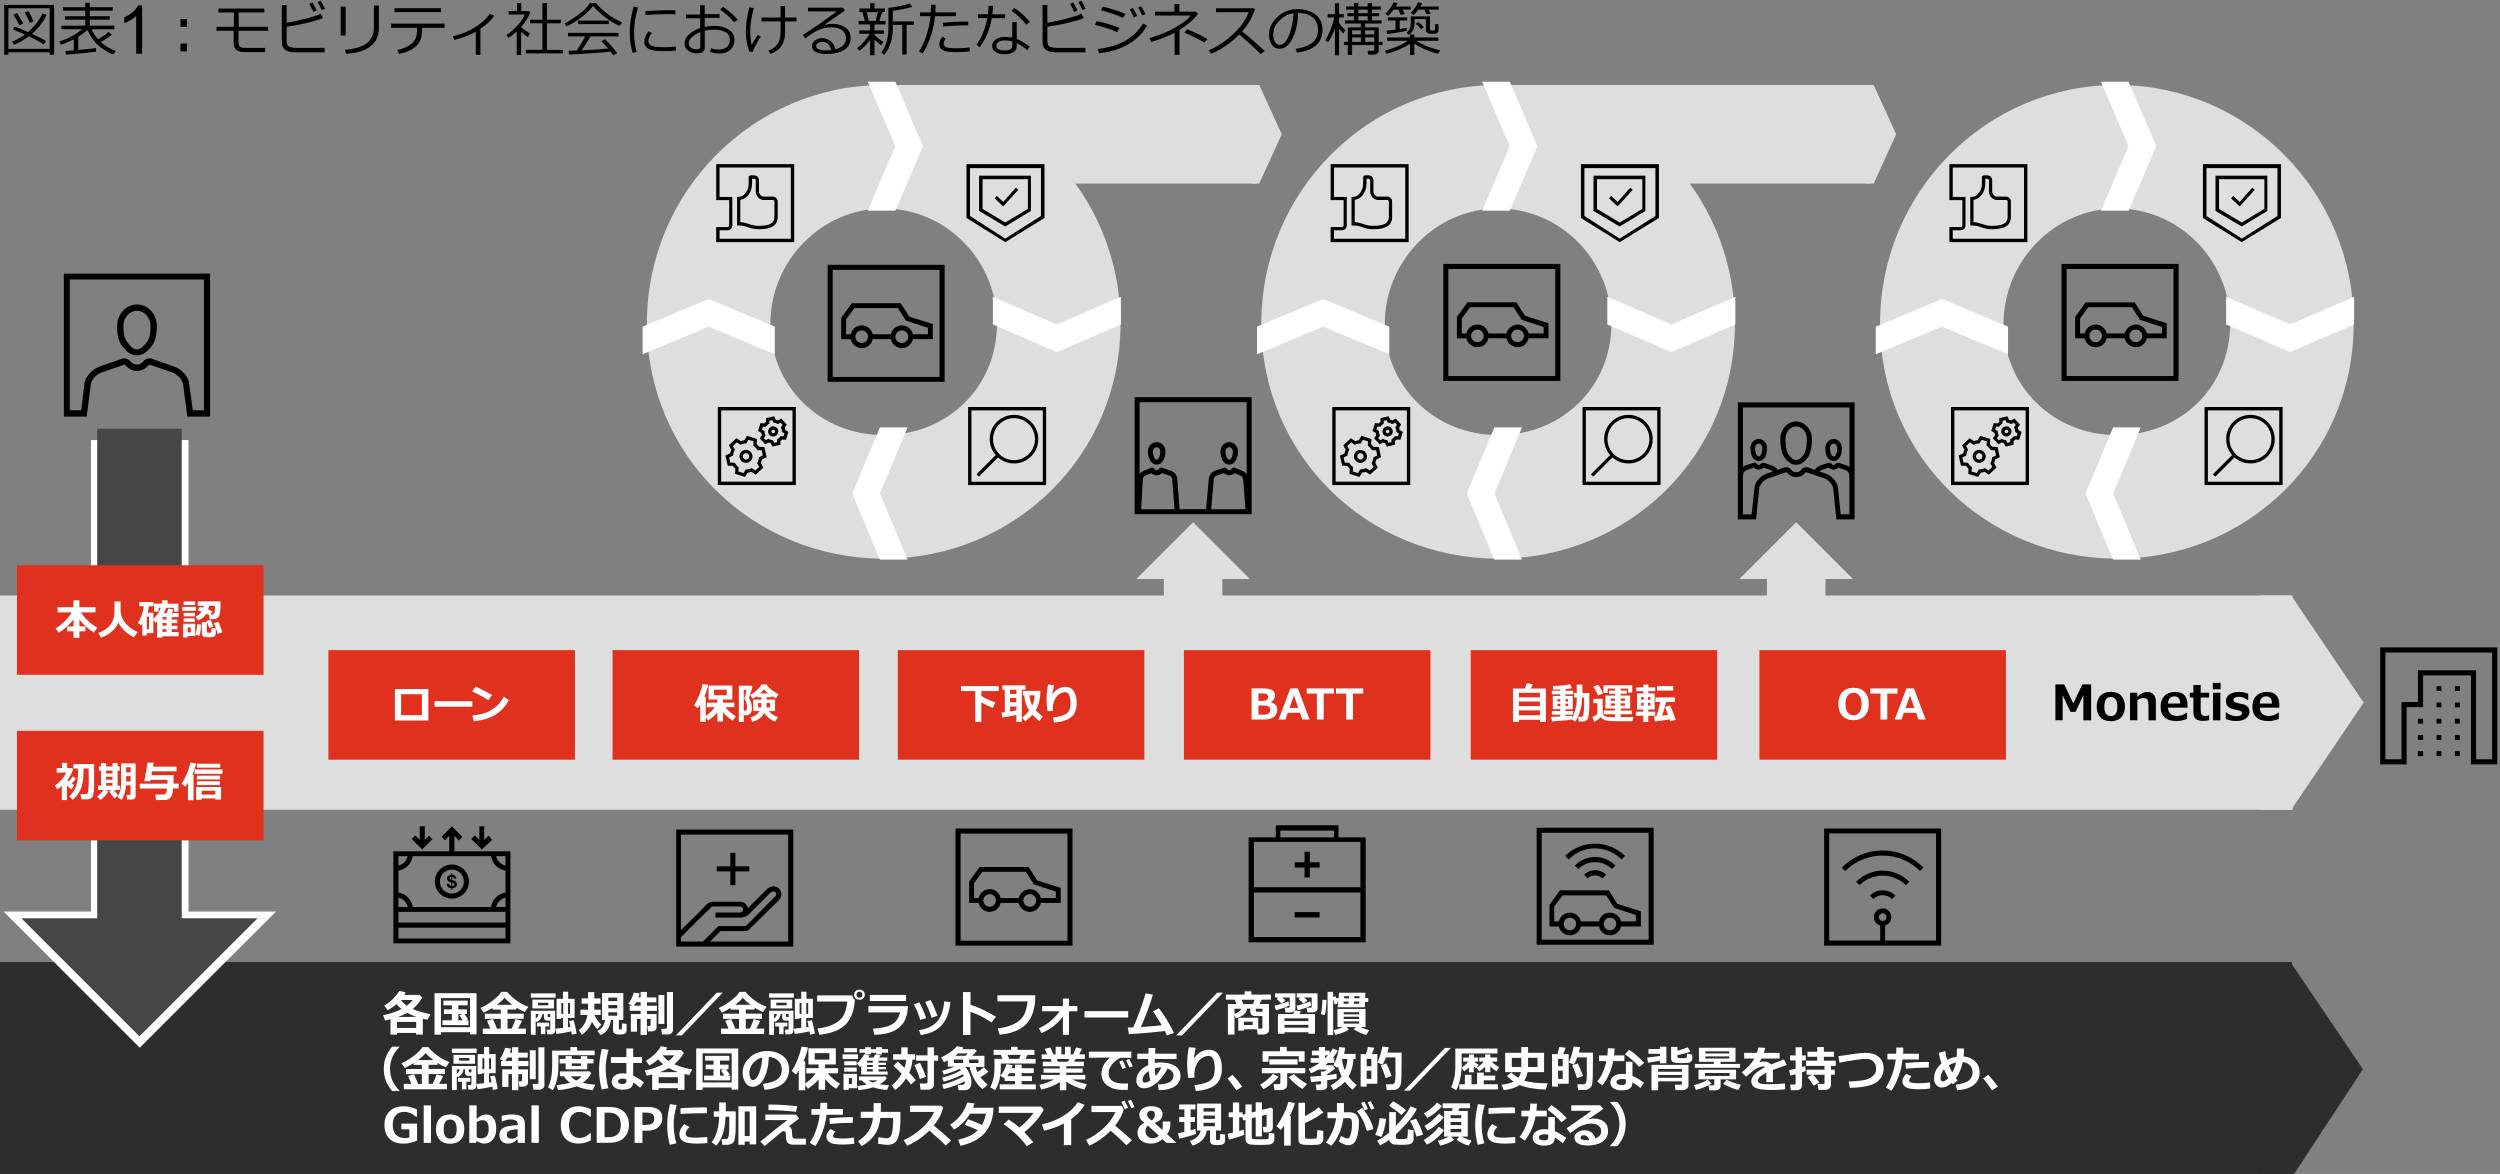 <?xml version="1.0" encoding="UTF-8"?>
<svg id="object" xmlns="http://www.w3.org/2000/svg" viewBox="0 0 769 361.11">
  <rect x="0" y="0" width="769" height="361.11" fill="#808080" stroke="none"/>
  <defs>
    <style>
      .cls-1 {
        fill: #e0301e;
      }

      .cls-2 {
        fill: #2d2d2d;
      }

      .cls-3, .cls-4 {
        fill: #fff;
      }

      .cls-4, .cls-5, .cls-6 {
        fill-rule: evenodd;
      }

      .cls-7 {
        stroke: #dedede;
        stroke-width: 18px;
      }

      .cls-7, .cls-8, .cls-5, .cls-9 {
        fill: none;
      }

      .cls-7, .cls-8, .cls-9 {
        stroke-miterlimit: 10;
      }

      .cls-8 {
        stroke: #464646;
        stroke-width: 26px;
      }

      .cls-10 {
        fill: #464646;
      }

      .cls-11 {
        fill: #dedede;
      }

      .cls-9 {
        stroke: #fff;
        stroke-width: 30px;
      }
    </style>
  </defs>
  <path class="cls-11" d="M271.82,64.14c19.22,0,34.85,15.89,34.85,35.43s-15.31,34.27-34.85,34.27-34.85-15.05-34.85-34.27,15.63-35.43,34.85-35.43M271.82,26.14c-40.23,0-72.85,32.88-72.85,73.43s32.62,72.27,72.85,72.27,72.85-31.72,72.85-72.27-32.62-73.43-72.85-73.43h0Z"/>
  <g>
    <g id="_長方形_3" data-name="長方形 3">
      <rect class="cls-11" x="273.73" y="26.14" width="112.47" height="30.33"/>
    </g>
    <polygon class="cls-11" points="387.34 26.14 385.2 26.14 385.2 56.47 387.34 56.47 394.27 41.3 387.34 26.14"/>
  </g>
  <polygon class="cls-4" points="279.17 131.47 270.67 131.47 262.17 151.8 270.67 172.14 279.17 172.14 270.67 151.8 279.17 131.47 279.17 131.47"/>
  <polygon class="cls-4" points="238.33 108.97 238.33 100.47 218 91.97 197.67 100.47 197.67 108.97 218 100.47 238.33 108.97 238.33 108.97"/>
  <polygon class="cls-4" points="266.91 64.8 275.41 64.8 283.91 44.97 275.41 25.14 266.91 25.14 275.41 44.97 266.91 64.8 266.91 64.8"/>
  <polygon class="cls-4" points="305.41 91.3 305.41 99.8 325.1 108.3 344.79 99.8 344.79 91.3 325.1 99.8 305.41 91.3 305.41 91.3"/>
  <polygon class="cls-5" points="246 74.17 302 74.17 302 116.17 246 116.17 246 74.17 246 74.17"/>
  <path class="cls-6" d="M229.05,138.41c-1.08.25-1.79,1.33-1.54,2.42.13.5.42.96.87,1.25.33.21.71.29,1.08.29.17,0,.29,0,.42-.04,1.08-.21,1.79-1.29,1.54-2.37-.25-1.08-1.29-1.75-2.38-1.54h0ZM230.3,140.91c-.13.25-.38.38-.62.46-.25.04-.5,0-.75-.17-.21-.12-.38-.33-.42-.62-.13-.5.21-1.04.75-1.17.25-.04.54,0,.75.12.21.17.38.38.42.63.08.25.04.54-.13.75h0ZM235.8,140.62l-.67-3.12-1.58-.04c-.25-.29-.5-.58-.79-.83l.08-1.58-3.04-1-.83,1.38c-.21,0-.38.04-.58.08-.17.04-.33.08-.54.17l-1.33-.88-2.33,2.17.75,1.37c-.17.38-.29.75-.37,1.08l-1.42.71.71,3.12,1.58.04c.21.33.46.63.75.88l-.08,1.58,3.04.96.83-1.33c.21-.04.42-.08.58-.08.17-.04.33-.12.54-.17l1.33.88,2.37-2.17-.75-1.42c.12-.33.25-.71.33-1.08l1.42-.71h0ZM233.47,140.66l-.08.42c-.04.33-.12.67-.29,1l-.21.38.63,1.17-1.17,1.08-1.13-.71-.42.13c-.17.08-.33.13-.46.17-.17.04-.33.04-.5.08l-.46.04-.67,1.08-1.58-.46.08-1.33-.33-.29c-.25-.21-.5-.46-.67-.75l-.25-.33-1.33-.04-.33-1.58,1.17-.58.08-.46c.04-.33.17-.62.29-.96l.21-.42-.62-1.12,1.21-1.12,1.08.75.42-.17c.17-.04.33-.13.5-.13.12-.04.29-.08.5-.08l.42-.04.71-1.12,1.54.5-.08,1.29.33.29c.29.25.5.5.71.75l.25.38,1.29.04.33,1.58-1.17.58h0ZM241.51,132.28c0-.13-.04-.25-.04-.38-.04-.08-.08-.21-.12-.33l.67-.96-1.71-1.88-1,.58c-.25-.08-.46-.17-.67-.21l-.5-1.04-2.5.54v1.17c-.21.12-.38.29-.54.46l-1.17-.08-.75,2.42,1,.58c0,.12.04.25.04.33l.13.38-.67.96,1.71,1.83,1-.54c.25.08.46.17.67.21l.54,1.04,2.46-.54v-1.17c.21-.13.37-.29.54-.46l1.17.08.75-2.42-1-.58h0ZM235.47,133.99l-.12-.38c-.04-.13-.08-.21-.13-.33,0-.08,0-.21-.04-.33l-.04-.38-.75-.46.29-.88.87.04.25-.29c.17-.17.33-.33.5-.46l.33-.21.04-.87.87-.21.38.79.38.04c.25.04.46.13.67.25l.33.13.79-.42.62.67-.5.75.12.38c.04.13.08.21.13.33,0,.08,0,.21.04.33l.04.38.75.46-.29.88-.88-.04-.25.29c-.17.17-.33.33-.5.46l-.33.21-.04.88-.88.21-.38-.79-.38-.08c-.25,0-.46-.08-.67-.21l-.33-.17-.79.46-.62-.67.5-.75h0ZM237.01,134.03c.25.17.54.25.83.25.12,0,.21,0,.33-.04.83-.17,1.37-1,1.21-1.88h0c-.21-.83-1.04-1.37-1.88-1.17-.42.08-.75.33-1,.67-.21.38-.29.79-.21,1.21.08.38.33.75.71.96h0ZM237.38,132.41c.08-.12.21-.21.33-.21.04-.04.08-.04.12-.04.25,0,.46.21.54.46.04.12,0,.29-.08.42-.08.08-.21.21-.33.21-.29.08-.58-.13-.67-.42-.04-.13,0-.29.08-.42h0ZM220.8,125.2v24h24v-24h-24ZM243.76,148.16h-21.92v-21.92h21.92v21.92h0Z"/>
  <path class="cls-6" d="M237.72,60.48h-2.79c-.75,0-1.46-.75-1.46-1.58v-3.42c0-.88-.67-1.54-1.5-1.54h-1.04c-.33,0-.63.25-.63.54v2c0,1-.29,2-.87,2.79-.58.83-1.33,1.29-2.17,1.29h-.54v8.79h.58c1.25.04,2.08.29,2.88.58.87.29,1.75.58,3.08.58,2.79,0,5.96-.46,5.96-3.79v-4.79c0-.79-.71-1.46-1.5-1.46h0ZM234.93,61.52h2.79c.25,0,.5.21.5.42v4.79c0,1-.42,1.67-1.21,2.12-.79.42-2,.62-3.75.62-1.17,0-1.87-.25-2.75-.5l-.17-.08c-.71-.21-1.54-.5-2.62-.58v-6.83c.96-.13,1.83-.67,2.5-1.54.71-.92,1.12-2.12,1.12-3.46v-1.5h.63c.29,0,.5.21.5.5v3.42c0,1.42,1.17,2.62,2.46,2.62h0ZM220.3,50.48v11.08h4v7.75c0,.21-.17.54-.5.54h-3.5v4.63h24v-24h-24ZM243.26,73.44h-21.92v-2.62h2.46c.88,0,1.46-.75,1.46-1.5v-8.75h-3.92v-9.04h21.92v21.92h0Z"/>
  <path class="cls-6" d="M297.79,125.2v24h24v-24h-24ZM320.77,148.18h-21.96v-21.95h21.95v21.95h0ZM301.08,146.63l5.91-5.91c3.11,2.71,7.83,2.39,10.55-.72,2.71-3.11,2.39-7.83-.72-10.55-3.11-2.71-7.83-2.39-10.55.72-2.45,2.81-2.45,7.01,0,9.82l-5.92,5.91.73.72h0ZM316.88,139.18c-.13.17-.27.32-.42.47-2.52,2.51-6.6,2.51-9.11,0-.15-.15-.29-.3-.42-.47l-.6-.88c-1.78-3.08-.72-7.03,2.36-8.81,3.08-1.78,7.03-.72,8.81,2.36,1.15,1.99,1.15,4.45,0,6.45l-.6.88Z"/>
  <g>
    <path d="M15.28,16.07H2.58v.76h-1.28V1.52h15.35v15.3h-1.35v-.76ZM2.58,15.04h12.71V2.55H2.58v12.49ZM13.43,13.66c-1-.71-2.52-1.54-4.55-2.5-1.5,1.13-3.03,2-4.6,2.62l-.54-.94c1.37-.56,2.67-1.3,3.93-2.23-1.39-.62-2.61-1.12-3.66-1.51l.51-.91c.94.31,2.3.87,4.1,1.67,2.02-1.73,3.49-3.63,4.43-5.71l1.27.42c-1,2.17-2.5,4.11-4.48,5.84,2.13.98,3.58,1.73,4.33,2.22l-.73,1.05ZM5.99,7.77c-.77-1.45-1.39-2.51-1.85-3.2l1.12-.53c.35.52.98,1.57,1.91,3.17l-1.18.55ZM9.15,7.01c-.17-.49-.67-1.55-1.51-3.19l1.18-.4c.59,1.1,1.09,2.15,1.5,3.16l-1.17.44Z"/>
    <path d="M20.34,16.82l-.22-1.15c.61-.04,1.46-.1,2.57-.18v-3.39c-1.29.67-2.61,1.22-3.96,1.64l-.47-.95c2.74-.91,5.07-2.18,6.99-3.79h-6.38v-1.1h7.36v-1.85h-6.19v-1.06h6.19v-1.71h-6.86v-1.07h6.86V.87h1.38v1.34h7.07v1.07h-7.07v1.71h6.15v1.06h-6.15v1.85h7.57v1.1h-7c.54,1.2,1.21,2.23,2,3.11,1.48-.9,2.54-1.66,3.2-2.29l1.03.89c-.85.69-1.98,1.43-3.4,2.23,1.28,1.15,2.82,2.08,4.61,2.78l-.84,1.06c-3.79-1.54-6.4-4.07-7.86-7.58-.76.7-1.7,1.4-2.83,2.1v4.06c2.6-.23,4.42-.42,5.45-.57v1.11c-.43.11-3.49.42-9.18.91Z"/>
    <path d="M43.71,16.52h-1.82V4.93c-.44.42-1.01.83-1.72,1.25s-1.35.73-1.92.94v-1.76c1.02-.48,1.91-1.06,2.67-1.74.76-.68,1.3-1.34,1.62-1.98h1.17v14.88Z"/>
    <path d="M57.51,8.27h-2v-2.4h2v2.4ZM57.51,15.8h-2v-2.4h2v2.4Z"/>
    <path d="M82.48,9.47h-9.12v3.44c0,.76.16,1.26.48,1.48s.82.34,1.52.34h6.21v1.3h-6.28c-.6,0-1.11-.06-1.55-.18-.44-.12-.8-.3-1.08-.54s-.48-.53-.6-.88-.18-.9-.18-1.66v-3.3h-5.29v-1.22h5.36V3.83h-4.77v-1.2h14.12v1.2h-7.88v4.41h9.07v1.22Z"/>
    <path d="M99.88,16.09h-9.04c-.67,0-1.26-.06-1.77-.18-.51-.12-.94-.3-1.29-.54s-.62-.56-.81-.95-.29-1.03-.29-1.91V1.53h1.49v5.48c4.95-.91,8.44-1.85,10.46-2.79l.74,1.34c-.98.43-2.65.93-5.02,1.49s-4.43.96-6.17,1.19v4.16c0,.64.07,1.11.21,1.42s.45.54.92.69c.48.15,1.12.22,1.92.22h8.64v1.37ZM97.41,3.21l-1.01.45c-.43-.97-.85-1.8-1.27-2.47l.96-.43c.5.77.94,1.58,1.33,2.45ZM99.97,2.66l-1.01.41c-.39-.91-.81-1.72-1.26-2.43l.91-.43c.49.75.94,1.56,1.35,2.44Z"/>
    <path d="M106.32,10.91h-1.53V2.03h1.53v8.88ZM116.54,8.74c0,1.38-.33,2.63-.98,3.75-.65,1.12-1.73,2.04-3.23,2.76s-3.46,1.15-5.86,1.31l-.34-1.27c3.09-.25,5.35-.93,6.76-2.05s2.12-2.73,2.12-4.83V1.73h1.53v7.01Z"/>
    <path d="M129.83,9.14c0,1.48-.24,2.68-.73,3.61s-1.26,1.72-2.32,2.37-2.4,1.14-4.04,1.47l-.47-1.24c1.84-.39,3.3-1.04,4.38-1.95,1.08-.9,1.62-2.22,1.62-3.94v-.91h-7.97v-1.28h16.45v1.28h-6.91v.59ZM135.66,3.74h-14.34v-1.22h14.34v1.22Z"/>
    <path d="M147.79,16.88h-1.43v-7.1c-2.12,1.12-4.33,1.95-6.63,2.5l-.45-1.13c2.75-.67,5.09-1.62,7.02-2.87s3.38-2.57,4.33-3.97l1.39.52c-.68.98-1.39,1.78-2.14,2.42s-1.45,1.17-2.1,1.6v8.04Z"/>
    <path d="M158.95,16.92v-7.23c-.86.79-1.71,1.45-2.57,1.98l-.59-.88c1.24-.83,2.39-1.84,3.45-3.03s1.79-2.29,2.16-3.29h-4.94v-1.06h2.59V.92h1.3v2.48h2.29l.42.47c-.56,1.48-1.48,2.96-2.77,4.42v.07c.71.64,1.6,1.27,2.66,1.9l-.57,1.21c-.74-.53-1.44-1.11-2.09-1.72v7.16h-1.36ZM161.74,16.42v-1.1h5.1V7.16h-3.8v-1.1h3.8V.96h1.4v5.11h4.26v1.1h-4.26v8.16h4.89v1.1h-11.38Z"/>
    <path d="M190.55,7.95c-1.29-.54-2.71-1.39-4.25-2.53s-2.83-2.34-3.86-3.59c-.87,1.18-2.1,2.37-3.71,3.57-1.61,1.21-3.08,2.1-4.43,2.68l-.66-.92c1.11-.47,2.53-1.34,4.24-2.62s2.91-2.48,3.58-3.6h1.85c.93,1.16,2.16,2.3,3.68,3.42s3,1.96,4.43,2.53l-.88,1.06ZM175.07,16.79l-.18-1.18c.63-.01,1.46-.04,2.49-.07.91-1.27,1.78-2.72,2.62-4.35h-5.27v-1.09h15.53v1.09h-8.64c-.88,1.55-1.78,2.98-2.71,4.29,3.67-.16,6.37-.35,8.11-.55-.84-1.02-1.51-1.78-2.03-2.27l1.1-.61c.49.45,1.15,1.14,1.96,2.08.82.94,1.43,1.68,1.82,2.24l-1.27.62c-.19-.29-.46-.66-.81-1.11-1.12.15-3.13.32-6.02.51s-5.12.33-6.7.39ZM177.78,7.42v-1.08h9.49v1.08h-9.49Z"/>
    <path d="M195.87,15.98l-1.26.29c-.6-1.93-.91-4.02-.91-6.28,0-2.46.4-5.12,1.2-7.96l1.35.24c-.81,2.67-1.21,5.26-1.21,7.8,0,2.08.27,4.05.82,5.92ZM207.88,15.55c-1.22.13-2.42.19-3.59.19-1.63,0-2.85-.09-3.65-.29s-1.42-.51-1.83-.95-.62-1-.62-1.7c0-1.01.44-2.07,1.32-3.19l1.02.54c-.72.79-1.08,1.65-1.08,2.57,0,.46.19.83.58,1.11s.91.47,1.56.56,1.58.14,2.78.14,2.39-.07,3.52-.21v1.22ZM207.77,4.37c-.93-.02-1.81-.03-2.64-.03-1.21,0-3.41.08-6.58.25,0-.26-.02-.66-.05-1.19,3.02-.18,5.47-.26,7.36-.26.94,0,1.56,0,1.87.03v.08c0,.27.01.64.04,1.12Z"/>
    <path d="M218.41,15.91l.33-1.08c.71.27,1.46.4,2.25.4,1.1,0,1.96-.25,2.58-.76s.94-1.24.94-2.19c0-1.04-.42-1.83-1.27-2.36s-2.02-.81-3.52-.81c-1.01,0-1.98.11-2.93.33v5.28c0,1.12-.85,1.69-2.56,1.69-.98,0-1.84-.29-2.58-.87-.74-.58-1.11-1.31-1.11-2.19,0-.97.46-1.89,1.38-2.74s2.08-1.51,3.46-1.97v-3.02h-4.38v-1.15h4.34V1.62h1.44v2.72h4.59v1.15h-4.59v2.78c.96-.21,1.92-.31,2.9-.31,1.76,0,3.23.38,4.43,1.12s1.79,1.79,1.79,3.13-.42,2.38-1.25,3.13-1.97,1.12-3.4,1.12c-1.2,0-2.15-.18-2.86-.55ZM215.42,9.86c-1.01.4-1.85.91-2.54,1.52s-1.03,1.25-1.03,1.9.25,1.09.75,1.42c.5.32,1.06.49,1.67.49.76,0,1.14-.27,1.14-.81v-4.52ZM226.94,6.05l-1.13.81c-1.15-1.42-2.58-2.73-4.31-3.92l.92-.82c.73.46,1.53,1.08,2.42,1.85.89.77,1.59,1.46,2.1,2.08Z"/>
    <path d="M234.03,11.28c-1.44,2.21-2.25,3.76-2.45,4.66l-1.08-.07c-.71-1.97-1.06-4.07-1.06-6.29,0-2.1.34-4.55,1.01-7.35l1.39.25c-.71,2.83-1.07,5.18-1.07,7.04,0,1.51.14,2.93.42,4.27.73-1.22,1.36-2.24,1.89-3.05l.96.54ZM236.94,16.58l-.55-1.03c1.28-.49,2.22-1.19,2.82-2.1s.9-2.13.9-3.66v-3.21h-5.86v-1.19h5.86V1.85h1.38v3.54h3.52v1.19h-3.52v3.35c0,3.43-1.51,5.64-4.54,6.64Z"/>
    <path d="M256.92,15.16c2.2-.53,3.3-1.66,3.3-3.39,0-1.07-.4-1.9-1.21-2.49s-1.89-.88-3.23-.88c-.93,0-1.83.12-2.71.35s-1.9.71-3.04,1.43-1.94,1.27-2.4,1.65l-.65-1.08c3.57-2.3,7.05-4.73,10.46-7.27l-8.89.04v-1.17h10.73l.62.9-6.2,4.29.07.11c.71-.22,1.43-.33,2.14-.33,1.68,0,3.06.39,4.14,1.16s1.62,1.84,1.62,3.21c0,1.6-.66,2.82-1.99,3.66-1.32.84-3.1,1.26-5.33,1.26-3.06,0-4.59-.84-4.59-2.52,0-.66.32-1.22.95-1.67s1.33-.68,2.08-.68c1.06,0,1.97.3,2.72.89s1.22,1.44,1.41,2.53ZM255.63,15.39c-.34-1.68-1.25-2.52-2.74-2.52-.47,0-.9.12-1.28.35s-.57.54-.57.93c0,.9,1.04,1.34,3.11,1.34.45,0,.94-.04,1.48-.11Z"/>
    <path d="M264.31,15.61l-.65-.81c.61-.46,1.31-1.14,2.11-2.03s1.39-1.69,1.76-2.39h-3.23v-1.03h3.3v-1.84h-3.49v-1.08h1.89l-.69-2.72h-.92v-1.11h3.29V.96h1.32v1.65h3.22v1.11h-.83l-.91,2.72h1.89v1.08h-3.38v1.84h2.9v1.03h-2.9v.31c.71.76,1.62,1.5,2.73,2.22l-.64,1.05c-.87-.67-1.57-1.27-2.09-1.81v4.81h-1.37v-4.63c-1.18,1.54-2.28,2.64-3.3,3.29ZM266.61,3.72l.66,2.72h2.05l.74-2.72h-3.45ZM277.53,16.77V7.65h-2.9v.86c0,3.5-.88,6.29-2.65,8.37l-.92-.71c.7-.85,1.24-1.94,1.63-3.27s.59-2.73.59-4.2V2.44c2.93-.4,5.13-.86,6.59-1.37l.69,1.05c-1.57.48-3.55.88-5.94,1.2v3.26h6.48v1.07h-2.22v9.12h-1.35Z"/>
    <path d="M287.8,1.46c0,.66-.03,1.44-.09,2.36h6.39v1.17h-6.49c-.21,2.26-.71,4.49-1.49,6.69s-1.58,3.8-2.39,4.78l-1.05-.69c.85-1.21,1.61-2.83,2.29-4.86.68-2.03,1.09-4.01,1.25-5.93h-3.2v-1.17h3.28c.04-.76.05-1.54.05-2.36h1.44ZM298.34,15.8c-.93.16-2.19.24-3.78.24-1.34,0-2.4-.06-3.16-.17s-1.37-.37-1.81-.76-.66-.88-.66-1.46c0-.83.33-1.62,1-2.36l.98.55c-.43.57-.64,1.13-.64,1.66,0,.36.19.68.59.94s1.52.4,3.37.4c1.41,0,2.75-.08,4.03-.24l.07,1.2ZM297.82,6.66l-.02,1.15c-.29-.01-.55-.02-.79-.02-2.1,0-4.4.12-6.92.36l-.09-1.16c2.29-.24,4.56-.36,6.79-.36.39,0,.73,0,1.02.03Z"/>
    <path d="M305.47,1.82c-.04.92-.11,1.78-.22,2.58h3.91v1.17h-4.09c-.6,3.52-1.85,6.5-3.73,8.96l-1.03-.76c1.66-2.25,2.79-4.99,3.37-8.21h-2.87v-1.17h3.06c.12-.86.19-1.72.21-2.59l1.39.02ZM316.72,14.33l-.7,1.12c-1.23-1-2.32-1.73-3.27-2.19v.83c0,1.72-1.27,2.58-3.8,2.58-1.04,0-1.93-.22-2.67-.67s-1.1-1.06-1.1-1.85c0-.86.37-1.54,1.12-2.04s1.66-.75,2.74-.75c.84,0,1.61.07,2.32.21v-4.76h1.39v5.18c1.17.45,2.49,1.22,3.97,2.33ZM311.39,12.74c-.78-.21-1.56-.31-2.36-.31-.69,0-1.29.14-1.8.43-.52.29-.77.68-.77,1.17,0,1,.89,1.49,2.66,1.49,1.51,0,2.27-.49,2.27-1.48v-1.31ZM316.76,6.71l-1.08.86c-1.08-1.37-2.58-2.78-4.5-4.23l.79-.87c1.65.96,3.24,2.37,4.79,4.24Z"/>
    <path d="M333.88,16.09h-9.04c-.67,0-1.26-.06-1.77-.18-.51-.12-.94-.3-1.29-.54s-.62-.56-.81-.95-.29-1.03-.29-1.91V1.53h1.49v5.48c4.95-.91,8.44-1.85,10.46-2.79l.74,1.34c-.98.43-2.65.93-5.02,1.49s-4.43.96-6.17,1.19v4.16c0,.64.07,1.11.21,1.42s.45.54.92.69c.48.15,1.12.22,1.92.22h8.64v1.37ZM331.41,3.21l-1.01.45c-.43-.97-.85-1.8-1.27-2.47l.96-.43c.5.77.94,1.58,1.33,2.45ZM333.97,2.66l-1.01.41c-.39-.91-.81-1.72-1.26-2.43l.91-.43c.49.75.94,1.56,1.35,2.44Z"/>
    <path d="M344.37,8.6l-.72,1.27c-1.82-.79-4.1-1.54-6.85-2.23l.54-1.15c1.98.38,4.32,1.08,7.02,2.11ZM352.84,7.87c-1.36,2.39-3.32,4.32-5.89,5.8s-5.53,2.38-8.88,2.7l-.36-1.3c1.99-.25,3.76-.63,5.31-1.16s2.84-1.15,3.89-1.87c1.05-.72,1.9-1.4,2.56-2.04s1.36-1.56,2.12-2.76l1.26.63ZM346.21,4.24l-.74,1.25c-1.46-.7-3.74-1.49-6.83-2.36l.6-1.07c.83.16,1.92.46,3.29.88s2.59.86,3.68,1.31ZM349.8,4.9l-1.01.45c-.42-.96-.85-1.78-1.27-2.46l.96-.43c.5.78.95,1.59,1.33,2.44ZM352.36,4.36l-1.01.41c-.4-.93-.82-1.74-1.26-2.43l.91-.43c.47.73.93,1.55,1.35,2.45Z"/>
    <path d="M362.84,16.85h-1.53v-6.79c-1.97,1.06-4.37,2.01-7.2,2.86l-.51-1.2c2.74-.79,5.26-1.81,7.56-3.06s4.01-2.54,5.11-3.88h-11v-1.19h5.99V1.26h1.49v2.33h5.05l.69.66c-1.24,1.72-3.13,3.38-5.67,4.97v7.64ZM371.41,12.02l-.96,1.13c-1.39-.93-3.43-1.97-6.12-3.13l.81-1.01c2.39.93,4.48,1.93,6.27,3.01Z"/>
    <path d="M389.03,15.66l-1.25.97c-1.61-1.65-3.8-3.65-6.58-5.99-2.91,2.8-5.81,4.78-8.69,5.92l-.67-1.12c2.41-.98,4.82-2.54,7.21-4.68,2.39-2.14,4.07-4.47,5.03-7h-10.03v-1.22h11.61l.36.33c-.82,2.48-2.14,4.75-3.95,6.8,1.79,1.4,4.11,3.4,6.95,5.99Z"/>
    <path d="M398.9,16.16l-.34-1.19c1.89-.17,3.5-.72,4.84-1.64s2.01-2.31,2.01-4.15c0-1.64-.54-2.91-1.62-3.81s-2.59-1.37-4.52-1.42c-.06,3.15-.63,5.78-1.7,7.89s-2.4,3.16-4.01,3.16c-1,0-1.78-.42-2.35-1.27-.57-.85-.86-1.88-.86-3.1,0-2.01.87-3.82,2.6-5.42s3.79-2.4,6.16-2.4c2.23,0,4.07.56,5.52,1.67,1.45,1.12,2.17,2.64,2.17,4.58,0,2.2-.73,3.89-2.19,5.05s-3.36,1.85-5.71,2.04ZM397.88,4.07c-1.7.26-3.16,1.03-4.39,2.31-1.22,1.28-1.84,2.73-1.84,4.34,0,.86.18,1.58.54,2.18s.86.89,1.49.89c1.1,0,2.05-1.02,2.87-3.07.81-2.05,1.26-4.26,1.33-6.64Z"/>
    <path d="M410.51,9.05c-.53,1.51-1.2,2.82-2,3.95l-.84-.66c.52-.77,1.06-1.87,1.63-3.3s.95-2.65,1.14-3.64h-2.07v-1.05h2.26V.99h1.27v3.36h1.43v1.05h-1.43v1.74c.81,1.03,1.45,1.74,1.93,2.14l-.62,1.06c-.43-.44-.87-.95-1.31-1.53v8.18h-1.27v-8.24l-.11.3ZM413.37,13.87v-.99h1.2v-4.46h4.03v-1.19h-4.85v-.96h2.74v-1.27h-2.06v-.94h2.06v-1.1h-2.44v-.98h2.44V.92h1.34v1.06h2.87V.92h1.34v1.06h2.7v.98h-2.7v1.1h2.2v.94h-2.2v1.27h2.95v.96h-5.09v1.19h4.19v4.46h1.17v.99h-1.17v1.71c0,.35-.14.64-.42.87s-.61.34-.99.34h-1.85l-.15-1.16h1.42c.43,0,.64-.19.64-.56v-1.2h-6.83v3.02h-1.33v-3.02h-1.2ZM418.6,9.33h-2.7v1.25h2.7v-1.25ZM415.91,12.88h2.7v-1.38h-2.7v1.38ZM417.83,2.96v1.1h2.87v-1.1h-2.87ZM417.83,6.27h2.87v-1.27h-2.87v1.27ZM422.73,10.58v-1.25h-2.83v1.25h2.83ZM419.9,12.88h2.83v-1.38h-2.83v1.38Z"/>
    <path d="M426.44,16.53l-.42-.98c1.37-.33,2.69-.78,3.95-1.34s2.29-1.11,3.07-1.65h-6.33v-1.03h6.98v-.89h1.38v.89h7.36v1.03h-6.75c1,.65,2.16,1.24,3.49,1.76s2.61.9,3.84,1.14l-.66,1.08c-1.25-.27-2.55-.7-3.88-1.28s-2.48-1.21-3.45-1.87v3.54h-1.3v-3.45c-.84.59-2.03,1.2-3.55,1.83s-2.76,1.03-3.71,1.21ZM428.69,2.96c-.63.88-1.2,1.52-1.69,1.91l-.91-.61c1.17-1.12,2.02-2.31,2.56-3.54l1.27.24c-.19.36-.39.71-.6,1.05h4.6v.95h-2.46l.64,1.33-1.23.29-.71-1.62h-1.47ZM426.71,10.49l-.25-1.07c.82-.07,1.76-.18,2.81-.32v-2.8h-2.36v-.95h5.93v.95h-2.29v2.62c.71-.11,1.42-.22,2.13-.34l.07.91c-.54.15-2.55.49-6.04,1.01ZM438.61,5.86h-3.47v.88c0,.96-.13,1.75-.4,2.36-.27.61-.71,1.16-1.34,1.63l-.76-.64c.47-.38.81-.81,1.02-1.28s.3-1.07.3-1.78v-1.99h5.9v3.88c0,.35.25.52.76.52.05,0,.15-.02.3-.05.15-.03.26-.08.33-.16.07-.07.12-.16.13-.25.01-.1.04-.33.06-.71.03-.38.04-.69.04-.94l1.01.15v1.8c0,.35-.12.62-.36.82-.24.2-.79.3-1.65.3-.48,0-.83-.04-1.05-.11s-.41-.2-.58-.38-.25-.4-.25-.64v-3.4ZM436.28,2.96c-.41.55-.87,1.09-1.38,1.62l-.94-.57c.91-.95,1.66-2.04,2.24-3.29l1.27.26c-.15.35-.33.69-.54,1.03h5.64v.95h-3.15l.67,1.23-1.25.25-.76-1.49h-1.81ZM437.12,8.95c-.36-.41-.91-.96-1.65-1.63l.84-.53c.59.5,1.15,1.03,1.71,1.59l-.9.57Z"/>
  </g>
  <g>
    <g id="_長方形_3-2" data-name="長方形 3">
      <rect class="cls-2" x="-.23" y="295.92" width="705.22" height="66.91"/>
    </g>
    <polygon class="cls-2" points="704.53 295.92 694.83 295.92 694.83 362.83 704.53 362.83 726.83 328.88 704.53 295.92"/>
  </g>
  <path class="cls-6" d="M472.67,254.61v36h36v-36h-36ZM507.12,289.05h-32.89v-32.88h32.89v32.88h0ZM482.53,264.39l-1.04-1.14c2.39-2.39,5.71-3.75,9.13-3.75s6.74,1.35,9.23,3.75l-1.04,1.14c-2.18-2.18-5.08-3.43-8.2-3.43s-5.91,1.25-8.09,3.43h0ZM495.81,267.31c-2.8-2.81-7.47-2.81-10.27,0l-1.14-1.04c3.42-3.54,9.03-3.54,12.55,0l-1.14,1.04h0ZM487.3,269.07c1.87-1.87,4.88-1.87,6.74,0l-1.04,1.14c-1.35-1.25-3.42-1.25-4.67,0l-1.04-1.14h0ZM482.95,287.7c1.56,0,3.01-1.14,3.32-2.71h5.6c.31,1.56,1.66,2.71,3.32,2.71s3.11-1.14,3.42-2.71h6.12v-4.68l-7.26-2.29-2.59-4.16h-15.04l-3.22,4.47v6.66h2.9c.31,1.56,1.76,2.71,3.42,2.71h0ZM482.95,286.14c-1.14,0-1.97-.83-1.97-1.98,0-1.04.83-1.87,1.97-1.87,1.04,0,1.87.83,1.87,1.87,0,1.14-.83,1.98-1.87,1.98h0ZM495.19,286.14c-1.04,0-1.87-.83-1.87-1.98,0-1.04.83-1.87,1.87-1.87,1.14,0,1.97.83,1.97,1.87,0,1.14-.83,1.98-1.97,1.98h0ZM478.07,278.85l2.59-3.43h13.38l2.49,3.85,6.64,2.18v1.98h-4.56c-.31-1.56-1.76-2.71-3.42-2.71s-3.01,1.14-3.32,2.71h-5.6c-.31-1.56-1.76-2.71-3.32-2.71-1.66,0-3.11,1.14-3.42,2.71h-1.45v-4.58h0Z"/>
  <path class="cls-6" d="M19.64,84.15c0,45,0,44,0,44h7.02l1.3-10.14c.52-1.69,1.82-2.99,3.51-3.51l6.76-2.34s.13,0,.26.13l.52.52c.78.78,1.95,1.3,3.12,1.3s2.34-.52,3.12-1.3l.52-.52q.13-.13.26-.13l6.76,2.34c1.56.52,2.99,1.82,3.51,3.51l1.3,10.14h7.02c0-45,0-44,0-44H19.64ZM62.69,126.19h-3.38l-1.17-8.45v-.26c-.65-2.21-2.47-4.03-4.81-4.81l-6.63-2.34c-.78-.26-1.69,0-2.34.52l-.52.52c-.39.52-1.04.78-1.69.78s-1.3-.26-1.82-.78l-.52-.52c-.52-.52-1.43-.78-2.21-.52l-6.76,2.34c-2.21.78-4.03,2.6-4.81,4.81l-1.04,8.71h-3.51c0-41.23,0-40.23,0-40.23h41.23v40.23h0ZM42.14,109.29c1.82,0,2.86-1.04,4.03-2.21,1.3-1.56,2.08-3.16,2.08-6.8s-2.73-6.63-6.11-6.63-6.11,2.99-6.11,6.63.65,5.24,2.08,6.8c1.04,1.17,2.08,2.21,4.03,2.21h0ZM42.14,95.59c2.21,0,4.16,2.08,4.16,4.68,0,3.12-.52,4.33-1.56,5.5-1.17,1.3-1.69,1.69-2.6,1.69s-1.56-.39-2.6-1.69c-1.04-1.17-1.56-2.38-1.56-5.5,0-2.6,1.82-4.68,4.16-4.68h0Z"/>
  <path class="cls-6" d="M564.02,141.83c.81,0,1.31-.5,1.74-.94.5-.62.81-1.69.81-3.06,0-1.56-1.18-2.81-2.55-2.81s-2.55,1.25-2.55,2.81c0,1.38.25,2.44.81,3.06.44.44.87.94,1.74.94h0ZM564.02,136.46c.62,0,1.12.62,1.12,1.38,0,1-.31,2.56-1.12,2.56s-1.12-1.56-1.12-2.56c0-.75.5-1.38,1.12-1.38h0ZM540.98,141.83c.87,0,1.31-.5,1.74-.94.56-.62.81-1.69.81-3.06,0-1.56-1.12-2.81-2.55-2.81s-2.55,1.25-2.55,2.81c0,1.38.31,2.44.81,3.06.44.44.93.94,1.74.94h0ZM540.98,140.4c-.81,0-1.12-1.56-1.12-2.56,0-.75.5-1.38,1.12-1.38s1.12.62,1.12,1.38c0,1-.31,2.56-1.12,2.56h0ZM534.56,123.77v36h5.61l1-9.81c.5-1.38,1.56-2.44,2.87-2.88l5.36-1.81c.06-.06.12,0,.19,0l.44.44c.62.69,1.56,1.06,2.49,1.06s1.87-.38,2.49-1.06l.44-.44c.06,0,.12-.06.19,0l5.36,1.81c1.37.44,2.37,1.5,2.87,2.88l1,9.81h5.61v-36h-35.88ZM543.53,145.65c-1.81.62-3.24,2.06-3.8,3.88l-.93,8.69h-2.68v-11.38l.12-1.19c.19-.5.56-.88,1.06-1.06l2.24-.75.06.06c.37.38.87.56,1.37.56.56,0,1.06-.19,1.43-.56l.06-.06,2.24.75c.25.12.44.25.62.44l-1.81.62h0ZM554.31,144.21l-.37.44c-.37.38-.87.62-1.43.62s-1.06-.25-1.43-.62l-.37-.44c-.5-.44-1.18-.62-1.81-.44l-2.12.75c-.37-.62-.93-1.06-1.62-1.31l-2.43-.81c-.37-.12-.87,0-1.18.31l-.19.19c-.19.19-.56.19-.75,0l-.19-.19c-.31-.31-.75-.44-1.18-.31l-2.43.81c-.25.12-.5.25-.69.38v-18.25h32.77v18.25c-.19-.12-.44-.25-.69-.38l-2.43-.81c-.44-.12-.87,0-1.18.31l-.19.19c-.19.19-.56.19-.75,0l-.19-.19c-.31-.31-.81-.44-1.18-.31l-2.43.81c-.69.25-1.25.69-1.62,1.31l-2.12-.75c-.62-.19-1.31,0-1.81.44h0ZM566.2,158.21l-.87-8.5-.06-.19c-.56-1.81-1.99-3.25-3.8-3.88l-1.81-.62c.19-.19.37-.31.62-.44l2.24-.75.06.06c.37.38.87.56,1.43.56.5,0,1-.19,1.37-.56l.06-.06,2.24.75c.5.19.87.56,1.06,1.06l.12,1.19v11.38h-2.68ZM552.5,129.65c-2.68,0-4.86,2.38-4.86,5.38s.56,4.94,1.62,6.12c.87,1,1.74,1.81,3.24,1.81s2.37-.81,3.24-1.81c1.06-1.19,1.62-3.25,1.62-6.12s-2.18-5.38-4.86-5.38h0ZM554.62,140.15c-.93,1-1.37,1.31-2.12,1.31s-1.18-.31-2.12-1.31c-.75-.88-1.18-2.75-1.18-5.12,0-2.12,1.49-3.88,3.3-3.88s3.3,1.75,3.3,3.88c0,2.38-.44,4.25-1.18,5.12h0Z"/>
  <g>
    <path class="cls-6" d="M355.77,142.93h.03c1.19,0,2.49-1.13,2.67-3.68.1-.87-.18-1.74-.76-2.4-.49-.54-1.18-.86-1.91-.88h-.03c-.73.03-1.42.34-1.91.88-.58.66-.86,1.53-.76,2.4.2,2.55,1.5,3.68,2.67,3.68h0ZM355,137.92c.2-.21.47-.34.76-.38h.03c.29.03.56.17.76.38.28.35.41.79.36,1.24-.13,1.54-.71,2.24-1.12,2.24h-.03c-.38,0-.99-.71-1.12-2.24-.05-.44.08-.89.36-1.24h0Z"/>
    <path class="cls-6" d="M349,122.17v36h36v-36h-36ZM351.02,156.64l.52-9.4c.11-.41.39-.75.78-.95l1.85-.75c.91.89,2.36.89,3.26,0l2.35.75c.4.2.69.57.79,1l.72,9.36h-10.28ZM372.56,156.64l.81-9.38c.11-.42.4-.77.78-.97l2.35-.75c.91.88,2.35.88,3.25,0l1.85.75c.4.2.69.57.79,1l.72,9.36h-10.56ZM383.46,145.92c-.31-.48-.75-.85-1.27-1.07l-2.43-.98c-.08-.03-.16-.05-.25-.05-.22,0-.42.11-.56.28l-.19.23c-.26.35-.76.43-1.11.17-.07-.05-.12-.11-.17-.17l-.19-.23c-.13-.17-.34-.27-.56-.28-.09,0-.17.02-.25.05l-2.91.98c-.88.4-1.52,1.18-1.73,2.11l-.84,9.67h-8.15l-.75-9.6v-.07c-.23-.94-.87-1.72-1.75-2.11l-2.91-.98c-.08-.03-.16-.05-.25-.05-.22,0-.42.11-.56.28l-.19.23c-.26.35-.76.43-1.11.17-.07-.05-.12-.11-.17-.17l-.19-.23c-.13-.17-.34-.27-.55-.28-.09,0-.17.02-.25.05l-2.43.98c-.49.21-.91.56-1.2,1v-22.14h32.93v22.21h0Z"/>
    <path class="cls-6" d="M378.09,142.93h.03c1.19,0,2.49-1.13,2.67-3.68.1-.87-.18-1.74-.76-2.4-.49-.54-1.18-.86-1.91-.88h-.03c-.73.03-1.42.34-1.91.88-.58.66-.86,1.53-.76,2.4.19,2.55,1.5,3.68,2.67,3.68h0ZM377.32,137.92c.2-.21.47-.34.76-.38h.03c.29.03.56.17.76.38.28.35.41.79.36,1.24-.13,1.54-.71,2.24-1.12,2.24h-.03c-.38,0-.99-.71-1.12-2.24-.05-.44.08-.89.36-1.24h0Z"/>
  </g>
  <path class="cls-6" d="M293.91,254.86v36h36v-36h-36ZM328.35,289.36h-32.87v-32.94h32.87v32.94h0ZM304.41,280.49c1.69,0,3.06-1.19,3.37-2.75h5.56c.37,1.56,1.75,2.75,3.44,2.75s3-1.19,3.37-2.75h6.12v-4.62l-7.25-2.31-2.62-4.12h-15.06l-3.25,4.5v6.56h2.94c.31,1.56,1.75,2.75,3.37,2.75h0ZM304.41,278.92c-1.06,0-1.94-.88-1.94-1.94s.87-1.94,1.94-1.94,1.94.88,1.94,1.94-.87,1.94-1.94,1.94h0ZM316.79,278.92c-1.12,0-2-.88-2-1.94s.87-1.94,2-1.94c1.06,0,1.94.88,1.94,1.94s-.87,1.94-1.94,1.94h0ZM299.6,271.67l2.56-3.5h13.37l2.5,3.88,6.75,2.19v2h-4.62c-.37-1.56-1.75-2.75-3.37-2.75s-3.06,1.19-3.44,2.75h-5.56c-.31-1.56-1.69-2.75-3.37-2.75s-3.06,1.19-3.37,2.75h-1.44v-4.56h0Z"/>
  <path class="cls-6" d="M750.97,232.58h-1.48v-1.53h1.48v1.53h0ZM750.97,227.58h-1.48v-1.48h1.48v1.48h0ZM750.97,222.57h-1.48v-1.48h1.48v1.48h0ZM750.97,217.57h-1.48v-1.48h1.48v1.48h0ZM750.97,212.56h-1.48v-1.48h1.48v1.48h0ZM756.64,232.58h-1.53v-1.53h1.53v1.53h0ZM756.64,227.58h-1.53v-1.48h1.53v1.48h0ZM756.64,222.57h-1.53v-1.48h1.53v1.48h0ZM756.64,217.57h-1.53v-1.48h1.53v1.48h0ZM756.64,212.56h-1.53v-1.48h1.53v1.48h0ZM745.34,232.58h-1.59v-1.53h1.59v1.53h0ZM745.34,227.58h-1.59v-1.48h1.59v1.48h0ZM745.34,222.57h-1.59v-1.48h1.59v1.48h0ZM732.15,199.13v36h8.13v-2.81h0v-14.81h5.06v-9.75h14.73v25.79h0v1.58h8.08v-36h-36ZM766.57,233.55h-4.91v-27.37h-17.9v9.75h-5.06v17.62h-4.96v-32.83h32.83v32.83h0Z"/>
  <path class="cls-6" d="M561.1,254.86v36h36v-36h-36ZM579.1,283.3c-.62,0-1.19-.56-1.19-1.19s.56-1.19,1.19-1.19,1.19.56,1.19,1.19-.56,1.19-1.19,1.19h0ZM595.54,289.3h-15.69v-4.62c1.12-.31,1.94-1.31,1.94-2.56,0-1.5-1.19-2.69-2.69-2.69s-2.69,1.19-2.69,2.69c0,1.25.81,2.25,1.94,2.56v4.62h-15.69v-32.94h32.87v32.94h0ZM567.6,267.92l-1.06-1.06c3.37-3.38,7.81-5.25,12.56-5.25s9.19,1.88,12.56,5.25l-1.06,1.06c-3.06-3.06-7.19-4.75-11.5-4.75s-8.44,1.69-11.5,4.75h0ZM587.29,271.23l-1.06,1.06c-3.94-3.94-10.31-3.94-14.25,0l-1.06-1.06c4.5-4.56,11.87-4.56,16.37,0h0ZM579.1,273.86c1.5,0,2.87.56,3.94,1.62l-1.06,1.06c-.75-.75-1.81-1.19-2.87-1.19s-2.12.44-2.87,1.19l-1.06-1.06c1.06-1.06,2.44-1.62,3.94-1.62h0Z"/>
  <path class="cls-6" d="M244,255.17h-36v36h36v-36h0ZM209.46,288.27l5.62-5.6h0l3.64-3.53c.1-.21.42-.31.62-.31h8.32c.52,0,.94.41.94.93s-.42.93-.94.93h-7.6v1.56h7.6c.62,0,1.98-.21,2.6-.93l6.87-6.85c.42-.31.94-.41,1.35-.1.21.21.31.41.31.73,0,.21-.1.52-.31.62l-8.84,8.92c-.21.1-.42.21-.62.21h-8.01l-4.79,4.77h-6.76v-1.35h0ZM218.4,289.62l3.23-3.22h7.39c.62,0,1.25-.21,1.66-.73l8.95-8.82c.42-.52.73-1.14.73-1.87-.1-.62-.31-1.24-.83-1.76-1.04-.83-2.5-.73-3.54.21l-5.93,5.91c-.21-1.14-1.25-1.97-2.39-1.97h-8.32c-.62,0-1.25.21-1.77.62l-3.33,3.42h0l-4.79,4.67v-29.36h32.98v32.89h-24.03ZM226.21,266.48h4.27v1.56h-4.27v4.25h-1.56v-4.25h-4.16v-1.56h4.16v-4.15h1.56v4.15h0Z"/>
  <path class="cls-6" d="M411.72,257.58v-3.72h-19.28v3.72h-8.36v32.28h36v-32.28h-8.36ZM393.84,255.49h16.49v2.09h-16.49v-2.09h0ZM418.46,258.97v13.94h-32.75v-13.94h32.75ZM385.71,288.24v-13.7h32.75v13.7h-32.75ZM401.27,266.87h-3.02v-1.63h3.02v-3.25h1.63v3.25h3.02v1.63h-3.02v3.02h-1.63v-3.02h0ZM398.25,280.57h7.66v1.63h-7.66v-1.63h0Z"/>
  <g>
    <g>
      <line class="cls-9" x1="42.99" y1="135.37" x2="42.99" y2="286"/>
      <polygon class="cls-3" points="84.91 280.38 1.08 280.38 42.99 322.28 84.91 280.38"/>
    </g>
    <g>
      <line class="cls-8" x1="42.9" y1="131.87" x2="42.9" y2="287.33"/>
      <polygon class="cls-10" points="79.22 282.46 6.57 282.46 42.89 318.77 79.22 282.46"/>
    </g>
  </g>
  <g>
    <g id="_長方形_3-3" data-name="長方形 3">
      <rect class="cls-11" y="183.18" width="705.22" height="65.91"/>
    </g>
    <polygon class="cls-11" points="704.77 183.18 695.06 183.18 695.06 249.09 704.77 249.09 727.06 216.13 704.77 183.18"/>
  </g>
  <path class="cls-6" d="M129.87,261.3l-3.25-3.25,1.12-1.06,1.37,1.38v-4.19h1.56v4.19l1.31-1.31,1.06,1.06-3.19,3.19h0ZM151.37,258.36l-1.06-1.31-1.37,1.31v-4.19h-1.5v4.19l-1.37-1.38-1.12,1.06,3.25,3.25,3.19-2.94h0ZM157,261.86v28.31h-36v-28.31h17.19v-4.75l-1.31,1.38-1.06-1.12,3.19-3.19,3.25,3.25-1.12,1.12-1.37-1.44v4.75h17.25ZM155.5,267.8c-2.31-.38-4.12-2.12-4.44-4.44h-24.12c-.31,2.31-2.12,4.06-4.37,4.44v6.75c2.25.38,4.06,2.12,4.37,4.44h24.12c.31-2.31,2.12-4.06,4.44-4.44v-6.75h0ZM155.5,263.36h-2.87c.31,1.44,1.44,2.56,2.87,2.88v-2.88h0ZM122.56,263.36v2.88c1.44-.31,2.56-1.44,2.81-2.88h-2.81ZM122.56,278.99h2.81c-.25-1.44-1.37-2.56-2.81-2.88v2.88h0ZM155.5,285.36h-32.94v3.31h32.94v-3.31h0ZM155.5,280.49h-32.94v3.31h32.94v-3.31h0ZM155.5,278.99v-2.88c-1.44.31-2.56,1.44-2.87,2.88h2.87ZM144.25,271.17c0,2.88-2.37,5.25-5.25,5.25s-5.25-2.38-5.25-5.25,2.37-5.25,5.25-5.25,5.25,2.38,5.25,5.25h0ZM142.69,271.17c0-2.06-1.62-3.69-3.69-3.69s-3.69,1.62-3.69,3.69,1.62,3.69,3.69,3.69,3.69-1.62,3.69-3.69h0ZM140.5,271.74c0,.12.06.25.06.31,0,.12-.06.19-.06.31-.06.12-.12.25-.25.38-.12.12-.25.25-.44.31-.19.12-.37.19-.69.19v.44h-.31v-.44c-.44-.06-.75-.19-1-.38-.19-.25-.37-.56-.37-1h.75c0,.19.06.38.19.5.13.12.25.19.44.25v-1.19h-.06q-.06-.06-.13-.06c-.12,0-.25-.06-.37-.12-.19-.06-.25-.12-.37-.19-.12-.12-.19-.19-.25-.31s-.13-.31-.13-.5.06-.31.13-.5c.06-.12.19-.25.31-.31.12-.12.25-.19.37-.25.19-.06.31-.12.5-.12v-.44h.31v.44c.19.06.31.06.5.12.12.06.25.12.37.25.13.06.19.19.25.31.06.19.13.31.13.5h-.75c0-.12-.06-.25-.19-.38-.06-.06-.19-.12-.31-.12v1h.13c.06,0,.13,0,.19.06.25.06.5.12.62.25s.25.25.31.38c.06.06.12.19.12.31h0ZM138.81,269.74h-.19c-.06,0-.12.06-.19.12,0,0-.06.06-.06.12-.06.06-.06.12-.06.19,0,.12.06.25.12.31s.19.12.37.12v-.88h0ZM139.75,272.05c0-.12-.06-.25-.12-.31-.13-.12-.25-.19-.5-.25v1.12c.06-.06.13-.06.25-.06.06-.06.12-.06.19-.12s.06-.06.12-.12c.06-.12.06-.19.06-.25h0Z"/>
  <rect class="cls-1" x="5.23" y="173.87" width="75.83" height="33.7"/>
  <rect class="cls-1" x="188.42" y="199.98" width="75.83" height="33.7"/>
  <rect class="cls-1" x="101.02" y="199.98" width="75.83" height="33.7"/>
  <rect class="cls-1" x="276.17" y="199.98" width="75.83" height="33.7"/>
  <rect class="cls-1" x="364.17" y="199.98" width="75.83" height="33.7"/>
  <rect class="cls-1" x="452.39" y="199.98" width="75.83" height="33.7"/>
  <rect class="cls-1" x="541.19" y="199.98" width="75.83" height="33.7"/>
  <rect class="cls-1" x="5.23" y="224.8" width="75.83" height="33.7"/>
  <g>
    <path class="cls-3" d="M22.59,190.54c-.58.8-1.29,1.56-2.13,2.31-.83.74-1.64,1.33-2.41,1.77l-.96-1.3c.99-.6,1.94-1.37,2.87-2.31.92-.94,1.62-1.82,2.1-2.63h-4.35v-1.6h4.89v-2.12h1.83v2.12h4.94v1.6h-4.46c1.24,1.92,2.92,3.48,5.05,4.68l-1.09,1.51c-1.83-1.12-3.31-2.47-4.44-4.05v2.16h1.87v1.52h-1.87v2.01h-1.83v-2.01h-1.92v-1.52h1.92v-2.15Z"/>
    <path class="cls-3" d="M36.4,191.52c-.91,2.16-2.7,3.7-5.37,4.61l-.78-1.45c.85-.3,1.57-.65,2.18-1.06s1.1-.86,1.47-1.36c.38-.5.66-1,.86-1.51.2-.51.33-1.01.38-1.5.05-.48.07-1.34.07-2.56v-1.67s1.88,0,1.88,0v3.18c0,.22.08.61.23,1.15.15.54.44,1.13.86,1.77.42.64.99,1.26,1.72,1.84.72.58,1.54,1.07,2.45,1.46l-1.14,1.59c-1.14-.51-2.13-1.18-2.95-2-.83-.82-1.44-1.66-1.85-2.51Z"/>
    <path class="cls-3" d="M47.19,194.76h-2.03v.74h-1.38v-3.66c-.13.22-.26.41-.39.6l-.93-.84c.94-1.51,1.53-3.21,1.77-5.11h-1.38v-1.31h4.35v1.31h-1.39c-.09.71-.22,1.37-.4,1.99h1.76v1.86c1.09-1.04,1.85-2.17,2.29-3.39h-.68v1.17h-1.4v-2.43h2.4c.07-.34.12-.71.15-1.09l1.69.11c-.05.4-.1.73-.15.98h3.4v2.43h-1.36v-1.17h-2.35c-.2.56-.45,1.1-.75,1.6h.91c.15-.41.3-.86.46-1.34l1.59.25-.51,1.09h2.09v1.28h-2.15v.76h1.72v1.08h-1.72v.81h1.76v1.09h-1.76v.84h2.15v1.3h-4.99v.42h-1.64v-5.04c-.18.17-.36.34-.53.49l-.62-.84v4.04ZM45.85,193.5v-3.81h-.69v3.81h.69ZM51.2,189.81h-1.22v.76h1.22v-.76ZM49.98,192.45h1.22v-.81h-1.22v.81ZM49.98,194.39h1.22v-.84h-1.22v.84Z"/>
    <path class="cls-3" d="M60.31,187.91h-4.24v-1.24h4.24v1.24ZM60.05,195.64h-2.37v.47h-1.36v-4.24h3.73v3.77ZM60.02,186.11h-3.54v-1.1h3.54v1.1ZM59.95,189.58h-3.45v-1.08h3.45v1.08ZM59.95,191.28h-3.45v-1.09h3.45v1.09ZM58.7,194.52v-1.52h-.96v1.52h.96ZM61.91,192.15c-.11,1.52-.31,2.66-.6,3.42l-1.19-.36c.22-.62.41-1.69.57-3.21l1.22.14ZM63.5,188.8c-.56.89-1.41,1.58-2.54,2.05l-.81-1.18c.77-.33,1.39-.82,1.86-1.48-.59-.23-.99-.38-1.2-.44l.7-1.13c.2.05.55.16,1.04.34.04-.19.07-.39.1-.61h-1.82v-1.36h6.99c0,.58,0,1.23-.01,1.94s-.08,1.34-.21,1.89c-.13.55-.36.96-.68,1.24-.32.27-.73.41-1.23.41h-1.18l-.2-1.31c-.21-.1-.48-.22-.81-.36ZM66.38,194.77c0,.3-.07.55-.2.74-.14.19-.33.33-.58.4s-.65.11-1.18.11c-.88,0-1.44-.04-1.65-.12-.22-.08-.38-.21-.5-.4s-.17-.43-.17-.73v-3.43h1.52v2.99c0,.12.04.2.11.24s.27.06.57.06c.23,0,.41-.01.53-.04s.19-.18.22-.44c.02-.26.03-.6.03-1.02l1.3.19v1.45ZM65.65,192.72l-1.26.46c-.17-.5-.47-1.22-.88-2.18l1.2-.39c.34.6.65,1.31.93,2.12ZM64.27,186.34c-.03.4-.11.79-.22,1.17.7.27,1.14.45,1.32.55l-.63.98h.46c.4,0,.66-.19.77-.56.11-.37.17-1.08.17-2.13h-1.89ZM68.39,194.52l-1.44.46c-.08-.37-.26-.93-.54-1.69-.27-.76-.49-1.29-.64-1.6l1.35-.44c.19.33.42.85.69,1.59.28.73.47,1.29.57,1.69Z"/>
  </g>
  <g>
    <path class="cls-3" d="M131.75,221.63h-10.28v-9.68h10.28v9.68ZM129.78,220v-6.46h-6.39v6.46h6.39Z"/>
    <path class="cls-3" d="M145.3,217.38h-11.66v-1.69h11.66v1.69Z"/>
    <path class="cls-3" d="M151.36,213.81l-1.16,1.57c-.63-.4-1.18-.74-1.67-1.02-.48-.27-1.58-.84-3.28-1.7l1-1.45c1.33.53,3.03,1.39,5.11,2.6ZM156.51,215.36c-1.07,1.98-2.48,3.5-4.21,4.54s-3.92,1.69-6.57,1.95l-.43-1.78c1.45-.13,2.65-.35,3.62-.66s1.81-.71,2.54-1.22c.73-.5,1.34-1.01,1.85-1.53.51-.52,1.07-1.29,1.68-2.32l1.52,1.02Z"/>
  </g>
  <g>
    <path class="cls-3" d="M217.09,222.05h-1.72v-5.29c-.17.27-.41.64-.72,1.1l-1.15-.94c.52-.79,1.04-1.81,1.55-3.06s.86-2.4,1.04-3.45l1.74.21c-.23,1.18-.63,2.4-1.18,3.68h.44v5.95c1.11-.75,2.04-1.66,2.79-2.72h-2.49v-1.39h3.28v-.97h-2.72v-4.3h7.31v4.3h-2.86v.97h3.48v1.39h-2.77c.94,1.14,2.03,2.07,3.27,2.79l-1.02,1.35c-1.06-.64-2.05-1.52-2.96-2.62v2.89h-1.73v-2.81c-.75.91-1.7,1.75-2.85,2.49l-.72-.98v1.41ZM223.55,213.87v-1.73h-3.91v1.73h3.91Z"/>
    <path class="cls-3" d="M231.49,211.24c-.06.24-.23.8-.52,1.69s-.5,1.46-.62,1.73c.63,1,.95,2,.95,3,0,.42-.04.79-.13,1.1-.09.31-.22.56-.4.76s-.39.33-.63.41-.6.11-1.08.11h-.1l-.18-.81v2.86h-1.52v-11.17h3.88l.33.32ZM228.8,218.61h.22c.17,0,.29,0,.37-.01s.15-.05.21-.13c.06-.08.11-.2.14-.36.03-.16.05-.37.05-.61,0-.42-.07-.87-.22-1.35-.15-.48-.32-.86-.51-1.16-.05-.08-.08-.16-.08-.24,0-.07.02-.14.05-.22.19-.43.4-1.2.62-2.31h-.86v6.39ZM235.08,219.34c-.75,1.36-1.97,2.25-3.66,2.67l-.58-1.33c1.32-.36,2.26-1.01,2.84-1.95h-1.97v-3.54h2.47v-.72h-1.4v-.3c-.3.2-.73.47-1.31.8l-.72-1.19c.65-.33,1.31-.8,2-1.41.68-.62,1.17-1.22,1.47-1.8h1.6c.33.56.86,1.12,1.58,1.68.72.56,1.42.98,2.1,1.27l-.84,1.32c-.44-.23-.87-.48-1.28-.76v.39h-1.57v.72h2.6v3.54h-1.92c.6.78,1.55,1.4,2.83,1.85l-.91,1.4c-1.43-.58-2.54-1.46-3.31-2.64ZM234.17,216.26h-.97v1.35h.97v-1.35ZM233.85,213.3h2.44c-.51-.42-.93-.85-1.27-1.29-.21.36-.6.79-1.17,1.29ZM236.85,217.62v-1.35h-1.07v1.35h1.07Z"/>
  </g>
  <g>
    <path class="cls-3" d="M301.87,222.05h-1.89v-9.48h-4.37v-1.54h11.59v1.54h-5.34v1.5c1.36.85,2.8,1.51,4.32,1.99l-.81,1.71c-1.04-.39-2.21-.97-3.51-1.73v5.99Z"/>
    <path class="cls-3" d="M312.63,219.93c-1.71.36-3.13.62-4.27.76l-.32-1.49,1.03-.13v-6.92h-.74v-1.34h7.11v1.34h-1.13v9.89h-1.68v-2.11ZM310.71,212.16v1.29h1.92v-1.29h-1.92ZM310.71,214.7v1.31h1.92v-1.31h-1.92ZM310.71,218.84c.66-.1,1.31-.21,1.92-.32v-1.2h-1.92v1.52ZM320.03,212.52c0,1.22-.13,2.35-.39,3.38-.26,1.03-.61,1.89-1.04,2.58.52.58,1.23,1.21,2.15,1.92l-1.05,1.44c-.84-.69-1.54-1.35-2.11-1.98-.59.67-1.35,1.35-2.29,2.03l-.89-1.18c.72-.49,1.44-1.21,2.16-2.15-.89-1.35-1.39-2.91-1.5-4.68h-.45v-1.36h5.41ZM317.54,217.01c.4-.85.63-1.89.7-3.12h-1.59c.11,1.21.4,2.25.89,3.12Z"/>
    <path class="cls-3" d="M324.23,222.26l-.35-1.57c2.1-.25,3.53-.68,4.28-1.29.75-.62,1.13-1.6,1.13-2.95,0-2.36-.54-3.54-1.61-3.54-.57,0-1.16.18-1.76.53-.6.35-1.1.95-1.49,1.78-.4.84-.59,1.71-.59,2.62,0,.27.02.55.06.84l-1.68.11c-.19-1.1-.29-2.3-.29-3.58,0-1.57.15-3.11.44-4.63l1.82.16c-.13.66-.3,1.66-.52,3,.3-.63.83-1.21,1.59-1.71s1.59-.76,2.48-.76c1.13,0,1.98.45,2.57,1.34.59.89.88,2.11.88,3.66,0,1.98-.58,3.44-1.74,4.35-1.16.92-2.9,1.47-5.2,1.64Z"/>
  </g>
  <g>
    <path class="cls-3" d="M385,221.33v-9.57h3.44c1.46,0,2.44.19,2.97.57.52.38.78.92.78,1.62,0,.92-.45,1.59-1.36,2.01v.05c1.37.29,2.05,1.08,2.05,2.37,0,.9-.34,1.62-1.01,2.15s-1.65.79-2.94.79h-3.94ZM387.09,213.27v2.32h.79c.65,0,1.11-.03,1.38-.1.27-.07.47-.2.6-.4.13-.2.2-.44.2-.74,0-.24-.06-.44-.17-.61-.12-.17-.31-.29-.57-.36-.26-.07-.79-.1-1.59-.1h-.63ZM387.09,217.01v2.82h.65c.58,0,1.03,0,1.34-.02.31-.01.6-.07.85-.18s.45-.27.58-.48c.13-.21.2-.46.2-.76,0-.32-.07-.59-.21-.79-.14-.21-.34-.36-.6-.45-.26-.09-.87-.14-1.82-.14h-1Z"/>
    <path class="cls-3" d="M402.82,221.33h-2.21l-.72-2.08h-3.76l-.72,2.08h-2.12l3.61-9.57h2.32l3.61,9.57ZM399.35,217.77l-1.35-3.86-1.35,3.86h2.7Z"/>
    <path class="cls-3" d="M410.31,213.35h-3.14v7.98h-2.09v-7.98h-3.14v-1.59h8.38v1.59Z"/>
    <path class="cls-3" d="M419.32,213.35h-3.14v7.98h-2.09v-7.98h-3.14v-1.59h8.38v1.59Z"/>
  </g>
  <g>
    <path class="cls-3" d="M473.68,221.41h-6.47v.65h-1.82v-10.27h3.68c.26-.69.44-1.23.53-1.62l1.89.27c-.17.44-.35.89-.57,1.35h4.61v10.27h-1.83v-.65ZM473.68,214.49v-1.38h-6.47v1.38h6.47ZM467.2,217.19h6.47v-1.39h-6.47v1.39ZM467.2,220.01h6.47v-1.51h-6.47s0,1.51,0,1.51Z"/>
    <path class="cls-3" d="M483.53,221.32c-.38.15-2.44.34-6.17.58l-.23-1.41c.46,0,1.4-.03,2.8-.09v-.56h-2.56v-1.14h2.56v-.52h-2.29v-4.11h2.29v-.5h-2.58v-1.09h2.58v-.39c-.67.03-1.37.06-2.11.08l-.17-1.12c2.38-.11,4.15-.3,5.31-.57l.56,1.21c-.45.11-1.11.21-1.99.29v.5h2.39v1.09h-2.39v.5h2.27v4.11h-2.27v.52h2.34v1.14h-2.34v.48c1.1-.06,1.78-.11,2.03-.16v.74c.2-.3.49-1.01.86-2.1.38-1.1.58-2.51.62-4.25h-.87v-1.39h.84v-2.57h1.73v2.57h2.13v4.02c0,.71-.04,1.45-.12,2.2-.08.76-.17,1.28-.28,1.56-.1.28-.29.51-.55.7s-.58.28-.95.28h-1.35l-.17-1.43h.87c.22,0,.4-.07.53-.21.13-.14.23-.55.31-1.23.07-.68.11-1.42.11-2.24v-2.25h-.65c-.05,1.23-.12,2.16-.24,2.79-.11.63-.32,1.39-.63,2.26-.31.87-.71,1.66-1.2,2.36l-1.01-.65ZM479.93,215.05h-.83v.73h.83v-.73ZM479.93,216.47h-.83v.72h.83v-.72ZM482.36,215.78v-.73h-.83v.73h.83ZM482.36,217.19v-.72h-.83v.72h.83Z"/>
    <path class="cls-3" d="M502.45,220.56l-.29,1.28h-4.82c-1.24-.03-2-.04-2.29-.07-.29-.03-.68-.08-1.17-.18-.68-.23-1.17-.56-1.47-1-.67.63-1.34,1.12-2.04,1.47l-.58-1.52c.59-.22,1.11-.53,1.56-.91v-3.33h-1.24v-1.35h2.88v4.29c0,.27.08.5.23.69.15.19.39.35.71.47.32.12.72.18,1.2.19h1.62s0-.88,0-.88h-3.44v-1.16h3.44v-.61h-2.92v-3.99h2.92v-.56h-1.83v-.95h1.83v-.62h-2.2v1.33h-1.31v-2.36h8.83v2.26h-1.29v-1.23h-2.27v.62h1.91v.95h-1.91v.56h2.94v3.99h-2.94v.61h3.45v1.16h-3.45v.89c2.01,0,3.32-.02,3.94-.05ZM493.17,213.29l-1.61.62c-.26-.65-.74-1.55-1.45-2.72l1.49-.57c.42.59.95,1.48,1.57,2.67ZM495.46,215.55h1.29v-.69h-1.29v.69ZM496.75,216.37h-1.29v.7h1.29v-.7ZM498.51,215.55h1.34v-.69h-1.34v.69ZM499.85,216.37h-1.34v.7h1.34v-.7Z"/>
    <path class="cls-3" d="M509.14,220.17h-2.13v1.91h-1.52v-1.91h-2.29v-1.26h2.29v-.66h-1.95v-4.95h1.97v-.68h-2.22v-1.18h2.22v-.88h1.52v.88h2.13v1.18h-2.13v.68h1.94v4.95h-1.96v.66h2.13v1.26ZM505.59,214.4h-.77v.84h.77v-.84ZM504.82,216.17v.9h.77v-.9h-.77ZM507.66,215.25v-.84h-.71v.84h.71ZM507.66,217.07v-.9h-.71v.9h.71ZM513.53,221.27c-1.48.29-2.97.51-4.48.65l-.3-1.54c.26-.02.52-.04.78-.06.41-1.24.8-2.7,1.16-4.39h-1.46v-1.4h5.98v1.4h-2.71c-.38,1.52-.79,2.93-1.24,4.22.67-.08,1.28-.15,1.82-.23-.34-.99-.64-1.82-.9-2.49l1.51-.42c.6,1.17,1.18,2.64,1.74,4.42l-1.7.44c-.01-.05-.08-.25-.2-.6ZM514.68,212.43h-4.98v-1.4h4.98v1.4Z"/>
  </g>
  <g>
    <path class="cls-3" d="M570.15,221.53c-1.46,0-2.6-.44-3.43-1.33-.83-.89-1.25-2.1-1.25-3.65s.41-2.77,1.24-3.66c.83-.89,1.97-1.33,3.44-1.33s2.61.44,3.44,1.33c.83.89,1.25,2.11,1.25,3.66s-.41,2.75-1.24,3.64c-.83.89-1.98,1.34-3.44,1.34ZM570.15,213.08c-.76,0-1.36.3-1.81.91-.45.6-.67,1.46-.67,2.57s.22,1.96.67,2.56c.45.6,1.05.9,1.81.9s1.35-.3,1.8-.91c.45-.61.67-1.46.67-2.56s-.22-1.96-.67-2.56c-.45-.6-1.05-.91-1.81-.91Z"/>
    <path class="cls-3" d="M583.67,213.35h-3.14v7.98h-2.09v-7.98h-3.14v-1.59h8.38v1.59Z"/>
    <path class="cls-3" d="M592.34,221.33h-2.22l-.72-2.08h-3.76l-.72,2.08h-2.12l3.61-9.57h2.32l3.61,9.57ZM588.87,217.77l-1.35-3.86-1.35,3.86h2.7Z"/>
  </g>
  <g>
    <path class="cls-3" d="M20.62,246.1h-1.6v-4.32c-.44.37-.91.71-1.43,1.03l-.7-1.2c.77-.5,1.46-1.09,2.07-1.8.61-.7,1.07-1.42,1.37-2.15h-2.89v-1.4h1.6v-1.61h1.61v1.61h1.49l.34.35c-.31,1.11-.89,2.22-1.74,3.34.13.11.28.25.46.39.5-.58.9-1.08,1.19-1.52l.98.68c-.33.47-.76.97-1.28,1.51l.71.5-.81,1.34c-.5-.39-.96-.78-1.39-1.17v4.42ZM22.41,246.05l-1.09-1.09c.6-.52,1.11-1.17,1.54-1.94.43-.77.73-1.56.89-2.38.17-.82.25-1.85.25-3.09v-1.13h-1.42v-1.39h6.37v6.21c0,.74-.04,1.47-.12,2.2-.08.73-.17,1.22-.28,1.48-.11.26-.31.48-.61.67s-.67.29-1.12.29h-1.81l-.21-1.61h1.47c.15,0,.28-.02.38-.06.11-.04.2-.11.28-.2s.14-.32.2-.7c.06-.37.1-.82.13-1.35s.04-1.14.04-1.83c0-.42-.01-1.66-.04-3.71h-1.59c0,.51,0,.91,0,1.21,0,1.82-.23,3.39-.68,4.69s-1.32,2.55-2.6,3.74Z"/>
    <path class="cls-3" d="M33.36,243.4c-.29.53-.66,1.04-1.12,1.53-.45.49-.9.87-1.34,1.13l-1.04-1.05c.76-.53,1.41-1.2,1.97-2h-1.64v-1.33h.87v-4.63h-.65v-1.28h.65v-1.08h1.57v1.08h1.97v-1.08h1.57v1.08h.66v1.28h-.66v4.63h.69v1.33h-1.81c.39.56.85,1.09,1.37,1.6l-1.14.95c-.56-.46-1.12-1.19-1.67-2.18l.67-.36h-1.75l.82.39ZM32.63,237.05v.84h1.97v-.84h-1.97ZM32.63,238.93v.9h1.97v-.9h-1.97ZM32.63,241.68h1.97v-.82h-1.97v.82ZM41.74,244.92c0,.29-.11.54-.34.73s-.52.29-.89.29h-1.42l-.18-1.42h.88c.09,0,.17-.03.25-.1s.12-.14.12-.23v-2.64h-1.38c-.1,1.71-.56,3.21-1.37,4.51l-1.26-.87c.29-.47.52-.96.69-1.49.17-.52.28-1.03.33-1.54.05-.51.07-1.14.07-1.9v-5.44h4.49v10.08ZM40.17,237.56v-1.54h-1.36v1.54h1.36ZM40.17,240.39v-1.65h-1.36v1.65h1.36Z"/>
    <path class="cls-3" d="M53.41,238.43c0,1.21-.01,2.08-.04,2.61h1.6v1.5h-1.71c-.09.83-.19,1.44-.31,1.84-.12.4-.28.72-.48.95-.2.23-.44.41-.7.53-.27.12-.54.19-.82.21-.28.02-1.26.03-2.96.03l-.22-1.7h2.33c.36,0,.65-.11.86-.32.21-.21.36-.72.44-1.53h-8.4v-1.5h8.51c0-.27.01-.55.01-.82v-.35h-5.22l-.08.44h-1.82l.98-5.73h1.89l-.23,1.24h7.27v1.44h-7.54l-.21,1.16h6.86Z"/>
    <path class="cls-3" d="M59.54,246.16h-1.73v-5.4c-.22.37-.49.79-.82,1.26l-1.15-.95c.49-.7,1-1.63,1.51-2.77.52-1.15.92-2.38,1.19-3.71l1.76.23c-.25,1.21-.62,2.35-1.11,3.41h.34v7.94ZM68.44,238.04h-8.59v-1.36h8.59v1.36ZM66.23,245.58h-4.19v.41h-1.71v-3.9h7.67v3.86h-1.76v-.36ZM67.76,236.13h-7.21v-1.21h7.21v1.21ZM67.7,239.76h-7.13v-1.17h7.13v1.17ZM67.7,241.49h-7.13v-1.17h7.13v1.17ZM62.05,244.41h4.19v-1.17h-4.19v1.17Z"/>
  </g>
  <g>
    <path d="M643.23,221.57h-2.39v-7.76l-2.38,5.15h-1.6l-2.38-5.13v7.73h-2.24v-11.04h2.71l2.79,5.87,2.78-5.87h2.71v11.04Z"/>
    <path d="M649.29,221.83c-1.38,0-2.45-.4-3.21-1.19-.76-.79-1.14-1.9-1.14-3.31s.38-2.52,1.15-3.32c.77-.8,1.83-1.19,3.2-1.19s2.44.4,3.2,1.19c.76.8,1.15,1.9,1.15,3.32s-.38,2.51-1.15,3.31c-.76.79-1.83,1.19-3.2,1.19ZM649.29,214.39c-1.33,0-2,.99-2,2.97s.68,2.91,2.03,2.91,1.97-.97,1.97-2.91-.67-2.97-2-2.97Z"/>
    <path d="M663.13,221.57h-2.26v-4.23c0-1.18-.13-1.92-.39-2.2-.26-.29-.69-.43-1.27-.43-.49,0-1.08.22-1.76.65v6.2h-2.25v-8.48h2.25v1.19c.7-.58,1.27-.96,1.69-1.14.42-.19.86-.28,1.32-.28,1.79,0,2.68,1.05,2.68,3.14v5.57Z"/>
    <path d="M672.88,217.68h-6.01c.1,1.7,1.06,2.55,2.89,2.55.96,0,1.92-.35,2.89-1.04h.08v1.95c-1.15.44-2.23.66-3.24.66-1.59,0-2.8-.38-3.64-1.14s-1.25-1.85-1.25-3.27.4-2.53,1.19-3.34c.79-.81,1.88-1.22,3.27-1.22,2.55,0,3.82,1.35,3.82,4.06v.79ZM670.63,216.4c-.02-1.46-.61-2.19-1.78-2.19-1.24,0-1.9.73-1.98,2.19h3.76Z"/>
    <path d="M679.53,221.52c-.6.15-1.24.22-1.93.22-1.01,0-1.75-.22-2.22-.65-.47-.43-.7-1.13-.7-2.1v-4.42h-1.11v-1.49h1.12v-2.38h2.24v2.38h2.6v1.49h-2.6v3.49c0,.9.12,1.48.34,1.76s.62.41,1.16.41c.35,0,.69-.09,1.03-.26h.07v1.54Z"/>
    <path d="M683.06,212.02h-2.41v-1.98h2.41v1.98ZM682.98,221.57h-2.25v-8.48h2.25v8.48Z"/>
    <path d="M684.64,221.16v-2.08h.09c1.01.82,2.08,1.22,3.19,1.22s1.7-.31,1.7-.92c0-.25-.09-.44-.26-.57s-.49-.25-.95-.35c-.32-.06-.77-.15-1.35-.29s-1.05-.31-1.38-.55c-.33-.23-.58-.52-.74-.85-.16-.33-.24-.72-.24-1.15,0-.83.36-1.5,1.08-2.01.72-.51,1.68-.77,2.89-.77,1.07,0,2.03.19,2.89.56v1.98h-.06c-.98-.7-1.93-1.05-2.85-1.05-.47,0-.87.09-1.19.26s-.48.4-.48.66c0,.3.1.51.3.65.2.13.53.25.99.36.59.11,1.18.24,1.77.39s1.05.42,1.38.8c.34.38.5.88.5,1.48,0,.86-.37,1.56-1.09,2.07-.73.52-1.72.78-2.96.78s-2.31-.21-3.23-.64Z"/>
    <path d="M701.12,217.68h-6.01c.1,1.7,1.06,2.55,2.89,2.55.96,0,1.92-.35,2.89-1.04h.08v1.95c-1.15.44-2.23.66-3.24.66-1.59,0-2.8-.38-3.64-1.14s-1.25-1.85-1.25-3.27.4-2.53,1.19-3.34c.79-.81,1.88-1.22,3.27-1.22,2.55,0,3.82,1.35,3.82,4.06v.79ZM698.87,216.4c-.02-1.46-.61-2.19-1.78-2.19-1.24,0-1.9.73-1.98,2.19h3.76Z"/>
  </g>
  <g>
    <path class="cls-3" d="M128.02,317.74h-5.9v.51h-2.01l.02-4.75c-.46.12-1.01.26-1.66.42l-.64-1.62c2.26-.47,4.15-1.12,5.68-1.93-.59-.47-1.09-.97-1.52-1.49-.75.65-1.65,1.27-2.72,1.86l-1.08-1.43c.92-.53,1.81-1.21,2.69-2.06.88-.84,1.52-1.66,1.93-2.45l1.96.42c-.12.27-.25.53-.4.8h4.69l.81.85c-.74,1.31-1.72,2.48-2.94,3.5.78.33,1.55.61,2.32.84.77.23,1.83.48,3.19.76l-.92,1.72c-.47-.1-.96-.21-1.46-.34v4.9h-2.06v-.51ZM122.12,316.2h5.9v-1.86h-5.9v1.86ZM122.48,312.81l5.65-.02c-1.09-.37-2.05-.78-2.87-1.24-.8.47-1.72.89-2.78,1.25ZM125.12,309.38c.73-.54,1.32-1.13,1.79-1.77h-3.57c.54.71,1.13,1.3,1.79,1.77Z"/>
    <path class="cls-3" d="M144.58,317.5h-8.95v.77h-1.97v-12.77h12.93v12.66h-2.01v-.66ZM135.63,315.97h8.95v-8.96h-8.95v8.96ZM144.1,315.33l-8-.02v-1.46h2.89v-1.94h-2.42v-1.42h2.42v-1.25h-2.59v-1.46h7.46v1.46h-2.88v1.25h2.64v1.42h-.75c.21.3.58.84,1.11,1.63l-.67.31h.8v1.48ZM140.98,313.85h1.32c-.03-.06-.37-.59-1-1.57l.75-.37h-1.06v1.94Z"/>
    <path class="cls-3" d="M150.8,316.42c-.4-1-.73-1.82-.99-2.45l1.8-.51c.41.82.83,1.8,1.25,2.95h1.17v-3h-4.9v-1.58h4.9v-1.27h-2.56v-.53c-.89.56-1.79,1.05-2.71,1.47l-.98-1.44c1.19-.51,2.44-1.26,3.76-2.27,1.32-1,2.2-1.9,2.64-2.7h1.86c.24.4.76.95,1.56,1.64.79.69,1.58,1.28,2.35,1.75.77.48,1.63.89,2.58,1.23l-1.1,1.6c-.81-.32-1.67-.77-2.58-1.36v.59h-2.73v1.27h4.97v1.58h-4.97v3h1.25c.6-1.26.99-2.23,1.18-2.92l2.02.53c-.18.46-.59,1.25-1.23,2.39h2.42v1.66h-13.27v-1.65h2.31ZM152.88,309.07h4.67c-1-.77-1.78-1.49-2.34-2.17-.61.74-1.39,1.46-2.33,2.17Z"/>
    <path class="cls-3" d="M170.89,306.88h-7.62v-1.32h7.62v1.32ZM170.78,317.01c0,.32-.12.6-.35.82-.23.23-.49.34-.77.34h-1.33l-.19-1.45h.76c.25,0,.37-.12.37-.36v-2.42h-1.05c-.26,0-.48-.08-.65-.25-.17-.17-.25-.39-.25-.68v-1.08h-.48c-.08.55-.27,1.05-.59,1.48-.31.44-.7.76-1.16.96l-.31-.42v4.36h-1.49v-7.4h7.47v6.09ZM170.4,310.21h-6.63v-2.73h6.63v2.73ZM165.68,311.93h-.88v1.39c.47-.39.77-.85.88-1.39ZM167.74,318.09h-1.36v-2.34h-1.22v-1.17h3.75v1.17h-1.17v2.34ZM168.67,309.25v-.81h-3.18v.81h3.18ZM169.28,312.85v-.92h-.81v.59c0,.22.11.33.33.33h.48ZM175.73,317.25c-2.03.44-3.55.7-4.56.79l-.33-1.62c.54-.04,1.32-.12,2.34-.24v-3.06h-.56v.29h-1.41v-6.17h1.96v-2.21h1.6v2.21h1.98v5.88h-2.05v2.86l.75-.11c-.2-1.03-.32-1.64-.38-1.82l1.39-.22c.09.21.25.84.48,1.9s.37,1.81.42,2.25l-1.48.27c-.02-.17-.08-.5-.18-1ZM173.26,308.52h-.6v3.34h.6v-3.34ZM175.32,311.86v-3.34h-.6v3.34h.6Z"/>
    <path class="cls-3" d="M182.06,314.26c-.23.81-.64,1.57-1.23,2.3-.59.73-1.2,1.32-1.83,1.77l-.94-1.5c1.38-.96,2.26-2.5,2.64-4.62h-2.16v-1.63h2.35v-1.85h-1.99v-1.63h1.99v-1.92h1.92v1.92h1.91v1.63h-1.91v1.85h1.96v1.63h-1.9c.4,1.01,1.1,2.01,2.11,2.99l-1.29,1.36c-.65-.71-1.19-1.48-1.62-2.29ZM187.9,313.74c-.11,1.12-.44,2.08-.99,2.89-.55.81-1.27,1.39-2.16,1.75l-1-1.23c.85-.45,1.44-.98,1.78-1.59.33-.61.53-1.22.58-1.81h-.92v-8.28h6.54v8.28h-1.36v2.69c0,.16.08.24.25.24h.34c.08,0,.15-.02.22-.07s.12-.26.14-.64c.03-.38.04-.77.04-1.18l1.38.16v1.9c0,.31-.07.57-.22.78-.15.21-.35.37-.6.45-.25.08-.69.13-1.3.13-.83,0-1.37-.12-1.64-.34-.27-.23-.41-.55-.41-.96v-3.16h-.66ZM189.85,307.92v-1.05h-2.73v1.05h2.73ZM187.12,310.17h2.73v-1.04h-2.73v1.04ZM189.85,311.37h-2.73v1.06h2.73v-1.06Z"/>
    <path class="cls-3" d="M201.97,315.94c0,.41-.14.72-.42.96-.28.23-.61.35-.97.35h-1.25l-.23-1.63h.66c.09,0,.18-.03.25-.1.08-.07.11-.14.11-.22v-1.9h-1.13v4.95h-1.95v-4.95h-1.1v3.95h-1.89v-5.43h2.99v-.99h-3.36v-1.57h.74l-1.14-.59c.79-1.11,1.34-2.26,1.66-3.46l1.82.26c-.08.39-.21.8-.37,1.23h.66v-1.68h1.95v1.68h2.89v1.52h-2.89v1.05h3.09v1.57h-3.09v.99h2.97v4.04ZM197.05,309.34v-1.05h-1.37c-.21.38-.45.73-.7,1.05h2.07ZM204.35,314.97h-1.82v-8.91h1.82v8.91ZM207.02,316.8c0,.39-.15.72-.46.99-.31.27-.66.4-1.05.4h-1.88l-.24-1.74h1.23c.36,0,.54-.15.54-.45v-10.84h1.86v11.64Z"/>
    <path class="cls-3" d="M222.31,305.34l-12.6,13.15h-1.82l12.6-13.15h1.82Z"/>
    <path class="cls-3" d="M224.09,316.42c-.4-1-.73-1.82-.99-2.45l1.8-.51c.41.82.83,1.8,1.25,2.95h1.17v-3h-4.9v-1.58h4.9v-1.27h-2.56v-.53c-.89.56-1.79,1.05-2.71,1.47l-.98-1.44c1.19-.51,2.44-1.26,3.76-2.27,1.32-1,2.2-1.9,2.64-2.7h1.86c.24.4.76.95,1.56,1.64.79.69,1.58,1.28,2.35,1.75.77.48,1.63.89,2.58,1.23l-1.1,1.6c-.81-.32-1.67-.77-2.58-1.36v.59h-2.73v1.27h4.97v1.58h-4.97v3h1.25c.6-1.26.99-2.23,1.18-2.92l2.02.53c-.18.46-.59,1.25-1.23,2.39h2.42v1.66h-13.27v-1.65h2.31ZM226.17,309.07h4.67c-1-.77-1.78-1.49-2.34-2.17-.61.74-1.39,1.46-2.33,2.17Z"/>
    <path class="cls-3" d="M244.18,306.88h-7.62v-1.32h7.62v1.32ZM244.07,317.01c0,.32-.12.6-.35.82-.23.23-.49.34-.77.34h-1.33l-.19-1.45h.76c.25,0,.37-.12.37-.36v-2.42h-1.05c-.26,0-.48-.08-.65-.25-.17-.17-.25-.39-.25-.68v-1.08h-.48c-.08.55-.27,1.05-.59,1.48-.31.44-.7.76-1.16.96l-.31-.42v4.36h-1.49v-7.4h7.47v6.09ZM243.68,310.21h-6.63v-2.73h6.63v2.73ZM238.97,311.93h-.88v1.39c.47-.39.77-.85.88-1.39ZM241.03,318.09h-1.36v-2.34h-1.22v-1.17h3.75v1.17h-1.17v2.34ZM241.96,309.25v-.81h-3.18v.81h3.18ZM242.57,312.85v-.92h-.81v.59c0,.22.11.33.33.33h.48ZM249.02,317.25c-2.03.44-3.55.7-4.56.79l-.33-1.62c.54-.04,1.32-.12,2.34-.24v-3.06h-.56v.29h-1.41v-6.17h1.96v-2.21h1.6v2.21h1.98v5.88h-2.05v2.86l.75-.11c-.2-1.03-.32-1.64-.38-1.82l1.39-.22c.09.21.25.84.48,1.9s.37,1.81.42,2.25l-1.48.27c-.02-.17-.08-.5-.18-1ZM246.55,308.52h-.6v3.34h.6v-3.34ZM248.61,311.86v-3.34h-.6v3.34h.6Z"/>
    <path class="cls-3" d="M262.96,307.5h0c0,.3-.09,1.05-.28,2.26-.19,1.21-.62,2.45-1.31,3.72-.69,1.26-1.79,2.32-3.31,3.16-1.52.84-3.52,1.39-6.02,1.66l-.59-1.94c2.05-.21,3.76-.68,5.14-1.4,1.38-.73,2.35-1.62,2.93-2.7.58-1.07.94-2.46,1.1-4.18h-9.26v-1.9h10.86c.08.6.33,1.04.73,1.33ZM266.01,305.97c0,.45-.16.83-.47,1.12-.31.3-.71.44-1.18.44s-.87-.15-1.18-.44c-.31-.29-.47-.67-.47-1.12s.16-.83.47-1.12c.31-.3.71-.44,1.18-.44s.87.15,1.18.44c.31.29.47.67.47,1.12ZM265.02,305.31c-.18-.18-.4-.27-.66-.27s-.48.09-.66.27c-.18.18-.27.4-.27.66s.09.48.27.66c.18.18.4.27.66.27s.48-.09.66-.27.27-.4.27-.66-.09-.48-.27-.66Z"/>
    <path class="cls-3" d="M279.27,309.47c-.01,1.34-.25,2.61-.69,3.79-.45,1.18-1.18,2.17-2.19,2.95-1.01.78-2.16,1.32-3.44,1.61-1.28.29-2.62.45-4,.5l-.43-1.9c2.72-.15,4.7-.61,5.94-1.38s2.03-1.99,2.39-3.63h-9.73v-1.92h12.16ZM278.71,307.9h-11.15v-1.85h11.15v1.85Z"/>
    <path class="cls-3" d="M284.92,313.16l-1.85.59c-.42-1.53-1.07-3.13-1.95-4.81l1.67-.64c.28.53.56,1.08.82,1.64.27.56.7,1.64,1.3,3.23ZM292.32,308.21c-.27,3.07-1.14,5.44-2.63,7.11s-3.64,2.69-6.48,3.06l-.5-1.53c2.48-.35,4.33-1.23,5.55-2.63,1.23-1.4,1.95-3.47,2.18-6.2l1.88.19ZM288.37,312.45l-1.82.63c-.42-1.5-1.07-3.12-1.97-4.85l1.65-.64c.46.83.79,1.46.97,1.88s.58,1.41,1.17,2.98Z"/>
    <path class="cls-3" d="M306.37,312.76l-1.38,1.74c-2.08-1.41-4.24-2.5-6.47-3.27v7.14h-2.31v-13.21h2.33v3.91c2.47.8,5.08,2.03,7.83,3.69Z"/>
    <path class="cls-3" d="M318.47,306.16c0,2.49-.38,4.6-1.14,6.34s-1.99,3.09-3.69,4.04c-1.7.95-3.75,1.53-6.15,1.74l-.59-1.96c2.05-.21,3.76-.68,5.14-1.4,1.38-.73,2.35-1.62,2.93-2.7.58-1.07.94-2.46,1.1-4.18h-9.26v-1.89h11.65Z"/>
    <path class="cls-3" d="M326.94,312.7c-.62.91-1.52,1.84-2.69,2.78-1.17.95-2.47,1.71-3.89,2.3l-.8-1.46c1.31-.59,2.53-1.37,3.67-2.33,1.14-.96,2.04-1.93,2.71-2.93h-5.37v-1.6h6.37v-2.29h1.89v2.29h2.56v1.6h-2.56v7.25h-1.89v-5.62Z"/>
    <path class="cls-3" d="M347.04,312.98h-13.45v-1.95h13.45v1.95Z"/>
    <path class="cls-3" d="M358.29,317.12c-2.59.37-6.28.7-11.05.98l-.33-2.04c.46,0,1.02-.01,1.67-.04.59-1.27,1.25-2.9,1.97-4.88.72-1.99,1.33-3.84,1.83-5.56l2.25.36c-1.04,3.52-2.28,6.84-3.71,9.97,2.86-.18,5-.36,6.43-.56-.26-.48-1.16-1.91-2.7-4.29l1.82-.93c.8.99,1.64,2.2,2.51,3.65.87,1.45,1.58,2.76,2.14,3.94l-2.2.76c-.21-.48-.41-.93-.62-1.35Z"/>
    <path class="cls-3" d="M376.21,305.34l-12.6,13.15h-1.82l12.61-13.15h1.82Z"/>
    <path class="cls-3" d="M386.6,316.6h-3.95v.41h-1.76v-3.95h6.15v3.33h.9c.25,0,.37-.09.37-.29,0,0,0-.68,0-2.01v-1.55h-2.24c-.44,0-.8-.12-1.07-.36-.28-.24-.41-.58-.41-1.02v-.89h-.98c-.19.8-.53,1.41-1.03,1.83-.5.43-1.31.8-2.44,1.11l-.41-1.05v6.09h-2.02v-9.42h2.64l-.54-1.34h-2.74v-1.55h5.77v-1h2.1v1h5.98v1.55h-2.78l-.7,1.34h2.91v8.02c0,.41-.18.73-.53.99-.36.25-.75.38-1.17.38h-1.8l-.23-1.64ZM381.81,310.29h-2.09v1.53c1.08-.24,1.78-.75,2.09-1.53ZM382.45,308.85h2.93l.57-1.34h-4.04l.54,1.34ZM385.34,315.28v-1.02h-2.69v1.02h2.69ZM388.32,311.19v-.9h-2.04v.62c0,.19.13.29.4.29h1.65Z"/>
    <path class="cls-3" d="M396.58,309.28c-.25.17-.83.41-1.75.74-.92.33-1.7.57-2.35.72l-.44-1.4c.62-.14,1.38-.34,2.26-.62.88-.28,1.55-.52,2.02-.74l.26,1.3ZM395.43,307.75l-1.2.95-1.55-1.44.61-.45h-1.07v-1.27h6.24v4.68c0,.37-.15.66-.45.88-.3.22-.63.33-.99.33h-1.6l-.24-1.47h1.22c.22,0,.33-.1.33-.3v-2.83h-2.35l1.06.94ZM402.47,317.52h-7.37v.45h-2.01v-6.05h4.67c.26-.5.45-.88.56-1.12l1.86.29-.51.83h4.82v6.05h-2.02v-.45ZM402.47,314.07v-.84h-7.37v.84h7.37ZM395.1,316.11h7.37v-.87h-7.37v.87ZM403.31,309.3c-.24.17-.83.41-1.75.74-.92.33-1.7.57-2.35.72l-.43-1.4c.61-.13,1.35-.33,2.25-.62.89-.28,1.57-.53,2.03-.75l.26,1.3ZM402.17,307.75l-1.2.95-1.55-1.44.61-.45h-1.15v-1.27h6.39v4.62c0,.38-.14.69-.43.92-.29.23-.62.34-1.01.34h-1.69l-.24-1.47h1.25c.22,0,.33-.1.33-.3v-2.83h-2.37l1.06.94Z"/>
    <path class="cls-3" d="M408.03,307.57c-.06,2.18-.24,3.74-.54,4.67l-1.19-.3c.29-1.03.44-2.5.47-4.41l1.26.04ZM410.08,318.39h-1.72v-13.32h1.72v1.62l.72-.26.18.59h.76l.15-1.66h8.1l-.06,1.64h.95v1.19h-1s-.06,1.64-.06,1.64h-8.34l.15-1.64h-.3l.14.47-.92.33-.47-1.71v11.12ZM414.87,316.72c-.37.28-.99.59-1.84.92-.86.33-1.62.56-2.27.68l-.55-1.43c1.09-.25,2.04-.57,2.84-.97h-1.65v-5.57h8.63v5.57h-1.6c.89.42,1.8.74,2.74.97l-.92,1.46c-1.25-.3-2.53-.89-3.86-1.77l.61-.66h-2.78l.65.8ZM414.81,308.74l.05-.67h-1.52l-.07.67h1.54ZM418.08,312v-.64h-4.75v.64h4.75ZM413.32,313.44h4.75v-.69h-4.75v.69ZM418.08,314.19h-4.75v.66h4.75v-.66ZM414.94,307.08l.04-.64h-1.48l-.07.64h1.5ZM416.48,308.07l-.05.67h1.65l.03-.67h-1.63ZM416.6,306.43l-.04.64h1.6l.03-.64h-1.58Z"/>
    <path class="cls-3" d="M122.88,335.58h-2.26c-.85-1.03-1.48-2.04-1.88-3.04-.46-1.14-.69-2.4-.69-3.79,0-2.51.85-4.78,2.56-6.8h2.26v.16c-.83.75-1.49,1.64-1.99,2.67-.62,1.25-.92,2.57-.92,3.98s.31,2.75.92,4c.5,1.02,1.17,1.91,1.99,2.67v.16Z"/>
    <path class="cls-3" d="M126.53,333.42c-.4-1-.73-1.82-.99-2.45l1.8-.51c.41.82.83,1.8,1.25,2.95h1.17v-3h-4.9v-1.58h4.9v-1.27h-2.56v-.53c-.89.56-1.79,1.05-2.71,1.47l-.98-1.44c1.19-.51,2.44-1.26,3.76-2.27,1.32-1,2.2-1.9,2.64-2.7h1.86c.24.4.76.95,1.56,1.64.79.69,1.58,1.28,2.35,1.75.77.48,1.63.89,2.58,1.23l-1.1,1.6c-.81-.32-1.67-.77-2.58-1.36v.59h-2.73v1.27h4.97v1.58h-4.97v3h1.25c.6-1.26.99-2.23,1.18-2.92l2.02.53c-.18.46-.59,1.25-1.23,2.39h2.42v1.66h-13.27v-1.65h2.31ZM128.61,326.07h4.67c-1-.77-1.78-1.49-2.34-2.17-.61.74-1.39,1.46-2.33,2.17Z"/>
    <path class="cls-3" d="M146.62,323.88h-7.62v-1.32h7.62v1.32ZM146.51,334.01c0,.32-.12.6-.35.82-.23.23-.49.34-.77.34h-1.33l-.19-1.45h.76c.25,0,.37-.12.37-.36v-2.42h-1.05c-.26,0-.48-.08-.65-.25-.17-.17-.25-.39-.25-.68v-1.08h-.48c-.08.55-.27,1.05-.59,1.48-.31.44-.7.76-1.16.96l-.31-.42v4.36h-1.49v-7.4h7.47v6.09ZM146.12,327.21h-6.63v-2.73h6.63v2.73ZM141.4,328.93h-.88v1.39c.47-.39.77-.85.88-1.39ZM143.46,335.09h-1.36v-2.34h-1.22v-1.17h3.75v1.17h-1.17v2.34ZM144.39,326.25v-.81h-3.18v.81h3.18ZM145,329.85v-.92h-.81v.59c0,.22.11.33.33.33h.48ZM151.45,334.25c-2.03.44-3.55.7-4.56.79l-.33-1.62c.54-.04,1.32-.12,2.34-.24v-3.06h-.56v.29h-1.41v-6.17h1.96v-2.21h1.6v2.21h1.98v5.88h-2.05v2.86l.75-.11c-.2-1.03-.32-1.64-.38-1.82l1.39-.22c.09.21.25.84.48,1.9s.37,1.81.42,2.25l-1.48.27c-.02-.17-.08-.5-.18-1ZM148.98,325.52h-.6v3.34h.6v-3.34ZM151.04,328.86v-3.34h-.6v3.34h.6Z"/>
    <path class="cls-3" d="M162.41,332.94c0,.41-.14.72-.42.96-.28.23-.61.35-.97.35h-1.25l-.23-1.63h.66c.09,0,.18-.03.25-.1.08-.07.11-.14.11-.22v-1.9h-1.13v4.95h-1.95v-4.95h-1.1v3.95h-1.89v-5.43h2.99v-.99h-3.36v-1.57h.74l-1.14-.59c.79-1.11,1.34-2.26,1.66-3.46l1.82.26c-.08.39-.21.8-.37,1.23h.66v-1.68h1.95v1.68h2.89v1.52h-2.89v1.05h3.09v1.57h-3.09v.99h2.97v4.04ZM157.49,326.34v-1.05h-1.37c-.21.38-.45.73-.7,1.05h2.07ZM164.79,331.97h-1.82v-8.91h1.82v8.91ZM167.46,333.8c0,.39-.15.72-.46.99-.31.27-.66.4-1.05.4h-1.88l-.24-1.74h1.23c.36,0,.54-.15.54-.45v-10.84h1.86v11.64Z"/>
    <path class="cls-3" d="M182.92,324.57h-11.15v2.46c0,1.2-.04,2.24-.12,3.13-.08.89-.27,1.82-.55,2.78-.28.96-.65,1.77-1.09,2.42l-1.43-.89c.39-.78.7-1.72.93-2.82.23-1.1.34-2.52.34-4.26v-4.22h5.6v-1.09h2.06v1.09h5.41v1.39ZM181.87,330.09c-.53,1.15-1.41,2.14-2.63,2.97.89.25,2.19.45,3.92.59l-.84,1.69c-1.9-.2-3.57-.6-5.02-1.19-1.39.56-3.28.96-5.68,1.19l-.43-1.55c2.01-.24,3.39-.48,4.16-.73-.83-.6-1.46-1.27-1.89-2.01h-1.25v-1.48l9.16-.02.51.53ZM180.64,328.93h-6.66v-1.82h-1.83v-1.38h1.83v-.87h1.89v.87h2.82v-.87h1.95v.87h1.92v1.38h-1.92v1.82ZM177.26,332.39c.7-.38,1.24-.82,1.63-1.31h-3.31c.46.53,1.02.97,1.68,1.31ZM175.87,327.11v.78h2.82v-.78h-2.82Z"/>
    <path class="cls-3" d="M187.2,322.91c-.6,2.17-.9,4.06-.9,5.65,0,2.08.28,4.13.84,6.16l-2.06.42c-.54-2.07-.81-4.08-.81-6.06s.29-4.18.86-6.45l2.07.29ZM198.08,332.93l-1.19,1.68c-.72-.67-1.43-1.22-2.12-1.64-.05.72-.31,1.27-.77,1.65-.47.38-1.33.56-2.6.56-.91,0-1.68-.22-2.31-.66-.62-.44-.94-1.04-.94-1.8s.31-1.37.94-1.85c.63-.48,1.37-.71,2.23-.71.38,0,.83.03,1.35.09v-3.27h-4.75v-1.82h4.75v-2.66h2.09v2.66h2.73v1.82h-2.73v3.9c1.06.45,2.16,1.14,3.29,2.06ZM192.69,332.51v-.51c-.39-.15-.84-.23-1.35-.23-.32,0-.6.08-.85.24-.25.16-.38.37-.38.62s.13.45.39.6c.26.14.56.22.91.22.86,0,1.29-.31,1.29-.93Z"/>
    <path class="cls-3" d="M208.51,334.74h-5.9v.51h-2.01l.02-4.75c-.46.12-1.01.26-1.66.42l-.64-1.62c2.26-.47,4.15-1.12,5.68-1.93-.59-.47-1.09-.97-1.52-1.49-.75.65-1.65,1.27-2.72,1.86l-1.08-1.43c.92-.53,1.81-1.21,2.69-2.06.88-.84,1.52-1.66,1.93-2.45l1.96.42c-.12.27-.25.53-.4.8h4.69l.81.85c-.74,1.31-1.72,2.48-2.94,3.5.78.33,1.55.61,2.32.84.77.23,1.83.48,3.19.76l-.92,1.72c-.47-.1-.96-.21-1.46-.34v4.9h-2.06v-.51ZM202.61,333.2h5.9v-1.86h-5.9v1.86ZM202.97,329.81l5.65-.02c-1.09-.37-2.05-.78-2.87-1.24-.8.47-1.72.89-2.78,1.25ZM205.61,326.38c.73-.54,1.32-1.13,1.79-1.77h-3.57c.54.71,1.13,1.3,1.79,1.77Z"/>
    <path class="cls-3" d="M225.07,334.5h-8.95v.77h-1.97v-12.77h12.93v12.66h-2.01v-.66ZM216.12,332.97h8.95v-8.96h-8.95v8.96ZM224.59,332.33l-8-.02v-1.46h2.89v-1.94h-2.42v-1.42h2.42v-1.25h-2.59v-1.46h7.46v1.46h-2.88v1.25h2.64v1.42h-.75c.21.3.58.84,1.11,1.63l-.67.31h.8v1.48ZM221.47,330.85h1.32c-.03-.06-.37-.59-1-1.57l.75-.37h-1.06v1.94Z"/>
    <path class="cls-3" d="M235.18,335.22l-.54-1.83c1.94-.21,3.4-.66,4.37-1.34.98-.68,1.46-1.69,1.46-3.04,0-1.13-.35-2.03-1.05-2.71-.7-.68-1.68-1.08-2.92-1.2-.1,2.73-.61,4.95-1.53,6.65-.92,1.7-2.08,2.55-3.48,2.55-.91,0-1.64-.43-2.2-1.29-.56-.86-.84-1.84-.84-2.94v-.18c0-1.69.68-3.18,2.04-4.49,1.36-1.3,3.08-2,5.15-2.1h.3c1.98,0,3.6.5,4.87,1.5,1.27,1,1.91,2.37,1.91,4.09,0,1.89-.64,3.37-1.92,4.44-1.28,1.07-3.15,1.7-5.61,1.89ZM234.44,325.31c-1.1.26-2.03.84-2.8,1.73-.77.89-1.15,1.88-1.15,2.96,0,.56.1,1.07.29,1.54s.46.7.8.7c.69,0,1.31-.67,1.88-2.01.56-1.34.89-2.98,1-4.92Z"/>
    <path class="cls-3" d="M247.67,335.37h-1.98v-6.1c-.2.32-.47.74-.83,1.27l-1.33-1.08c.6-.91,1.2-2.08,1.79-3.53s.99-2.77,1.2-3.98l2.01.24c-.27,1.36-.72,2.77-1.36,4.24h.51v6.86c1.28-.87,2.35-1.91,3.22-3.14h-2.88v-1.6h3.78v-1.12h-3.13v-4.97h8.43v4.97h-3.3v1.12h4.02v1.6h-3.2c1.08,1.31,2.34,2.39,3.77,3.21l-1.17,1.56c-1.23-.74-2.37-1.75-3.42-3.02v3.33h-1.99v-3.24c-.86,1.05-1.96,2.01-3.29,2.88l-.83-1.13v1.63ZM255.12,325.94v-2h-4.51v2h4.51Z"/>
    <path class="cls-3" d="M263.92,325.76h-4.74v-1.44h4.74v1.44ZM263.62,334.73h-2.58v.54h-1.57v-4.95h4.15v4.41ZM263.59,323.68h-3.93v-1.27h3.93v1.27ZM263.52,327.67h-3.84v-1.25h3.84v1.25ZM263.52,329.64h-3.84v-1.26h3.84v1.26ZM262.06,333.44v-1.82h-.96v1.82h.96ZM267.49,324.57c-.09.21-.21.45-.37.73h1.57c.16-.27.33-.59.53-.96l1.7.27-.47.69h2.48v.99h-2.69v.6h2.3v.7h-2.3v.62h2.29v.69h-2.29v.7h2.81v.95h-8.14v-2.7c-.14.12-.28.25-.43.37l-.9-1.14c.37-.27.78-.69,1.23-1.25.46-.56.8-1.08,1.03-1.56l1.67.32ZM272.82,331.62c-.48.67-1.22,1.3-2.23,1.89.66.12,1.62.22,2.88.3l-.63,1.46c-1.6-.12-3.02-.39-4.26-.81-1.31.42-2.81.71-4.49.86l-.41-1.3c1.14-.08,2.13-.22,2.97-.42-.64-.39-1.17-.81-1.57-1.28h-.89v-1.21h8.09l.56.53ZM267.88,324.29h-1.77v-.47h-1.72v-1.11h1.72v-.59h1.77v.59h1.63v-.59h1.76v.59h1.9v1.11h-1.9v.51h-1.76v-.51h-1.63v.47ZM268.48,326.88v-.6h-1.8v.6h1.8ZM266.68,328.2h1.8v-.62h-1.8v.62ZM268.48,328.89h-1.8v.7h1.8v-.7ZM268.51,333.01c.62-.24,1.07-.48,1.38-.7h-2.77c.42.28.88.51,1.39.7Z"/>
    <path class="cls-3" d="M280.66,325.94c-.07,1.4-.4,2.74-.97,4.03.88.93,1.54,1.7,1.97,2.3l-1.44,1.33c-.38-.54-.88-1.16-1.5-1.86-.89,1.36-2,2.53-3.31,3.52l-1.16-1.36c1.28-1.01,2.31-2.22,3.11-3.62-1.08-1.12-1.93-1.93-2.53-2.43l1.29-1.32c.42.32,1.11.96,2.09,1.93.31-.84.48-1.68.53-2.51h-4.01v-1.65h2.5v-2.15h1.97v2.15h2.26v1.65h-.79ZM284.83,331.22l-1.86.69c-.51-1.56-1.07-2.99-1.7-4.31l1.73-.67c.74,1.45,1.35,2.88,1.83,4.29ZM287.29,333.72c0,.36-.18.7-.53,1-.35.31-.75.46-1.2.46h-2.39l-.25-1.88h1.89c.12,0,.24-.04.34-.13.11-.09.16-.19.16-.3v-6.58h-3.57v-1.66h3.57v-2.46h1.97v2.46h1.29v1.66h-1.29v7.43Z"/>
    <path class="cls-3" d="M296.8,332.57c-1.86.99-4.02,1.79-6.5,2.4l-.55-1.3c1.02-.25,2.18-.62,3.48-1.12s2.37-1,3.22-1.51c-.06-.18-.14-.39-.24-.62-1.66.93-3.63,1.7-5.91,2.3l-.51-1.23c2.2-.55,4.13-1.31,5.79-2.26-.11-.17-.22-.33-.33-.47-1.28.62-2.93,1.23-4.94,1.8l-.52-1.19c.47-.1,1.1-.28,1.9-.55.8-.27,1.45-.51,1.94-.74h-2.09v-1.93c-.35.18-.74.37-1.18.56l-.89-1.41c2.29-1.15,3.92-2.31,4.89-3.49l2,.39c-.1.19-.22.37-.35.54h3.82l.64.5c-.38.48-.85.99-1.41,1.52h3.75v3.43h-2.7c.14.52.33,1.06.58,1.6.78-.5,1.41-1,1.89-1.48l1.49,1.35c-.58.5-1.41,1.06-2.48,1.67.55.75,1.3,1.52,2.26,2.31l-1.63,1.42c-.99-.81-1.84-1.84-2.53-3.09-.7-1.25-1.18-2.52-1.45-3.81h-1.3c.55.67.99,1.43,1.34,2.28.34.84.52,1.58.52,2.2,0,1.06-.18,1.78-.55,2.15-.36.37-.88.56-1.54.56h-1.85l-.27-1.63c.35,0,.64,0,.87,0,.42,0,.71-.02.85-.06.14-.04.26-.13.35-.29.1-.15.15-.43.15-.82ZM296.26,325.92h-2.86v1.05h2.86v-1.05ZM294.77,324.03c-.29.24-.6.49-.94.73h3.21c.2-.21.4-.46.62-.73h-2.88ZM300.96,326.97v-1.05h-2.85v1.05h2.85Z"/>
    <path class="cls-3" d="M318.56,327.14h-10.71v1.06c0,1.62-.17,3.04-.51,4.27-.34,1.22-.76,2.17-1.26,2.83l-1.53-.87c.35-.57.67-1.35.94-2.34.28-.99.41-2.24.41-3.75v-2.64h2.44l-.52-1.23h-2.19v-1.53h5.35v-.94h2.01v.94h5.22v1.53h-2.15l-.6,1.23h3.09v1.44ZM318.62,335.07h-11.11v-1.53h4.71v-1.02h-3.18v-.83l-1.34-.76c.87-1.01,1.5-2.21,1.88-3.59l1.9.29c-.09.31-.2.63-.32.95h1.06v-1.09h2.05v1.09h3.71v1.52h-3.71v.92h3.16v1.52h-3.16v1.02h4.35v1.53ZM310.46,330.09c-.17.31-.36.62-.57.92h2.33v-.92h-1.76ZM310.44,325.7h3.01l.52-1.23h-4.05l.52,1.23Z"/>
    <path class="cls-3" d="M325.99,332.87c-1.77,1.1-3.67,1.86-5.72,2.27l-.53-1.46c1.7-.39,3.2-.93,4.5-1.63h-4.01v-1.39h5.76v-.69h-5v-1.3h5v-.69h-5.22v-1.4h2.74l-.33-.84h-2.75v-1.41h1.66l-.74-1.7,1.75-.43.94,2.13h.67v-2.33h1.77v2.33h1.11v-2.33h1.75v2.33h.75l.93-2.15,1.83.43-.9,1.71h1.77v1.41h-2.83l-.51.84h3.01v1.4h-5.41v.69h5.04v1.3h-5.04v.69h5.84v1.39h-3.99c1.16.58,2.66,1.07,4.5,1.47l-.76,1.63c-2.08-.47-3.95-1.28-5.58-2.41v2.62h-1.98v-2.5ZM325.06,325.74l.34.84h3.06l.44-.84h-3.84Z"/>
    <path class="cls-3" d="M346.99,333.27l-.1,1.98c-.53.01-.89.02-1.06.02-1.8,0-3.21-.25-4.21-.76-1.01-.5-1.73-1.12-2.16-1.83-.43-.71-.65-1.53-.65-2.44,0-1.79.88-3.43,2.64-4.94l-6.51.07v-1.88h13.06v1.89h-3.36c-1.06.5-1.93,1.19-2.61,2.06s-1.03,1.77-1.03,2.71c0,2.11,1.6,3.16,4.81,3.16.37,0,.77-.01,1.19-.04ZM346.34,328.41l-1.08.4c-.2-.51-.53-1.26-.99-2.25l1.04-.41c.38.73.73,1.48,1.03,2.26ZM348.43,327.99l-1.05.39c-.34-.85-.68-1.6-1-2.25l1-.37c.4.77.75,1.51,1.05,2.23Z"/>
    <path class="cls-3" d="M356.44,335.33l-.3-1.77c3.22,0,4.83-.92,4.83-2.75,0-.98-.61-1.68-1.83-2.11-.79,1.64-1.87,3.06-3.22,4.26-1.36,1.2-2.69,1.8-3.99,1.8-.76,0-1.35-.22-1.77-.66-.42-.44-.63-1.05-.63-1.83,0-.95.34-1.84,1.01-2.67s1.56-1.49,2.66-1.99c-.01-.42-.02-1.04-.02-1.86h-3.35v-1.65h3.4c.02-.38.04-.96.07-1.74h2.1c0,.49-.04,1.07-.08,1.74h6.59v1.65h-6.69c0,.51-.02.92-.02,1.23.6-.12,1.2-.18,1.8-.18,1.78,0,3.25.36,4.4,1.07,1.15.71,1.72,1.72,1.72,3.03,0,1.43-.59,2.53-1.78,3.29-1.18.76-2.75,1.14-4.71,1.14h-.19ZM353.33,329.46c-1.25.83-1.87,1.71-1.87,2.64,0,.62.22.93.66.93.48,0,1.06-.23,1.72-.69-.23-.84-.4-1.8-.51-2.88ZM357.21,328.36c-.05,0-.13-.01-.22-.01-.47,0-1.07.09-1.79.26.05.84.14,1.63.28,2.35.69-.73,1.27-1.59,1.73-2.6Z"/>
    <path class="cls-3" d="M367.82,335.61l-.4-1.82c2.43-.28,4.07-.78,4.94-1.49.87-.71,1.3-1.85,1.3-3.41,0-2.72-.62-4.09-1.86-4.09-.66,0-1.33.2-2.02.61-.69.41-1.26,1.09-1.72,2.06-.46.96-.68,1.97-.68,3.03,0,.31.02.64.07.97l-1.94.12c-.22-1.27-.34-2.65-.34-4.13,0-1.81.17-3.59.51-5.34l2.1.18c-.15.77-.35,1.92-.6,3.46.35-.73.96-1.39,1.84-1.98s1.83-.88,2.86-.88c1.3,0,2.29.51,2.96,1.54.68,1.03,1.01,2.44,1.01,4.23,0,2.29-.67,3.96-2.01,5.02-1.34,1.06-3.34,1.69-6,1.9Z"/>
    <path class="cls-3" d="M382.1,334.23l-1.79,1.2c-.75-1.2-1.66-2.43-2.75-3.69l1.57-1.13c1.14,1.23,2.12,2.44,2.96,3.62Z"/>
    <path class="cls-3" d="M393.28,331.2c-.71.87-1.52,1.66-2.43,2.38-.92.71-1.64,1.19-2.19,1.42l-1.09-1.32c.73-.42,1.47-.94,2.22-1.58.75-.63,1.33-1.21,1.74-1.76l1.76.86ZM395.93,333.8c0,.43-.18.79-.54,1.07-.36.29-.77.43-1.22.43h-2.15l-.27-1.83h1.65c.28,0,.43-.13.43-.4v-2.93h-5.7v-1.6h13.35v1.6h-5.54v3.66ZM401.3,326.54h-1.8v-1.65h-9.3v1.69h-1.83v-3.21h5.35v-1.35h2.07v1.35h5.51v3.16ZM399.13,327.44h-8.66v-1.58h8.66v1.58ZM402.04,333.45l-1.42,1.53c-1.54-.95-2.96-2.14-4.23-3.59l1.59-1.02c.36.41.95.93,1.79,1.55.83.63,1.59,1.13,2.28,1.52Z"/>
    <path class="cls-3" d="M411.19,331.79c-.3.08-1.28.24-2.94.48v1.85c0,.37-.16.66-.49.88-.32.21-.67.32-1.04.32h-1.74l-.27-1.73h1.19c.28,0,.42-.12.42-.34v-.7c-1.43.19-2.44.3-3.04.34l-.27-1.74c.67-.01,1.77-.09,3.31-.23v-1.33h.96l.95-.57h-2.67c-.7.39-1.47.77-2.31,1.13l-.7-1.35c1.37-.63,2.5-1.27,3.39-1.9h-2.78v-1.44h2.52v-.83h-2.13v-1.44h2.13v-1.13h1.92v1.13h1.41v.83c.37-.48.69-.99.97-1.53l1.56.72c-.49.83-1.03,1.58-1.6,2.26h.48v1.44h-1.87c-.28.25-.58.5-.9.75h2.25l.76,1.04c-.22.21-.6.52-1.14.9-.54.39-.96.67-1.28.85v.28c1.56-.18,2.52-.33,2.87-.44l.07,1.52ZM407.58,325.45h.09c.31-.29.58-.57.82-.83h-.91v.83ZM416.34,325.74c-.14,2.07-.64,3.87-1.51,5.41.7,1.03,1.54,1.9,2.51,2.61l-1.3,1.44c-.92-.78-1.7-1.6-2.35-2.46-.89.99-2.06,1.84-3.49,2.57l-.93-1.43c1.48-.77,2.62-1.69,3.41-2.78-.49-.95-.85-1.96-1.1-3.05-.09.15-.17.29-.25.41l-1.19-.84c.94-1.63,1.54-3.48,1.78-5.55l1.9.21c-.12.77-.25,1.41-.39,1.92h3.54v1.56h-.64ZM413.68,329.21c.42-1,.68-2.15.76-3.47h-1.6l-.07.12c.17,1.23.47,2.35.91,3.35Z"/>
    <path class="cls-3" d="M423.66,333.35h-3.27v.89h-1.85v-9.99h1.66l.58-2.22,1.96.27-.75,1.95h1.68v9.1ZM421.83,327.96v-2.26h-1.44v2.26h1.44ZM421.83,331.86v-2.53h-1.44v2.53h1.44ZM426.56,335.28l-.24-1.76h1.89c.42,0,.7-.21.83-.63.13-.42.21-1.2.22-2.33v.21s-.02-.83-.03-2.49v-3.03h-2.92c-.28.79-.63,1.54-1.05,2.25l-1.55-.7c.44-1.05.76-1.93.97-2.64s.38-1.46.5-2.25l1.98.2c-.09.56-.21,1.12-.37,1.66h4.34c0,.36,0,.92,0,1.69,0,3.05-.02,5.01-.05,5.87-.05,1.32-.15,2.18-.32,2.56-.16.38-.4.69-.72.92s-.65.38-.98.43c-.2.03-1.04.05-2.53.05ZM428.07,330.98l-1.85.64c-.54-1.67-1.03-2.97-1.47-3.89l1.67-.64c.46.81,1.01,2.11,1.65,3.89Z"/>
    <path class="cls-3" d="M446.28,322.34l-12.6,13.15h-1.82l12.61-13.15h1.82Z"/>
    <path class="cls-3" d="M460.62,324.05h-11v3.31c-.02,1.35-.1,2.5-.26,3.45-.16.95-.36,1.82-.6,2.6-.24.78-.52,1.42-.83,1.91l-1.56-.87c.23-.4.51-1.17.82-2.33s.47-2.54.47-4.14v-5.46h12.96v1.53ZM450.59,333.53v-2.92h2.05v2.92h1.71v-3.6h2.05v.92h3.52v1.46h-3.52v1.22h4.38v1.57h-11.88v-1.57h1.68ZM451.83,328.34c-.52.51-1.01.9-1.47,1.18l-.75-1.12c.73-.47,1.4-1.09,2.03-1.85h-1.56v-1.25h1.76v-.94h1.52v.94h1.27v1.25h-1.22c.47.4.94.71,1.43.93l-.75,1.16c-.24-.16-.49-.34-.74-.55v1.77h-1.52v-1.52ZM456.84,328.15c-.59.59-1.22,1.05-1.89,1.4l-.7-1.12c.81-.47,1.53-1.09,2.15-1.88h-1.39v-1.28h1.83v-.92h1.58v.92h2.11v1.28h-1.71l.12.12c.74.7,1.48,1.22,2.21,1.57l-.81,1.29c-.66-.37-1.3-.87-1.92-1.49v1.77h-1.58v-1.67Z"/>
    <path class="cls-3" d="M469.89,329.76c-.18,1.02-.53,1.88-1.05,2.6,1.46.56,3.88.85,7.25.88l-.6,1.92c-3.53-.14-6.21-.61-8.04-1.41-1.23.83-2.87,1.36-4.91,1.58l-.68-1.66c1.53-.17,2.77-.5,3.71-.97-.78-.51-1.46-1.09-2.04-1.72l1.33-1.13c.63.65,1.36,1.21,2.17,1.68.39-.48.65-1.06.78-1.75h-4.82v-5.94h4.95v-1.79h2.09v1.79h4.93v5.94h-5.08ZM467.95,325.4h-2.92v2.81h2.92v-2.81ZM472.94,328.2v-2.81h-2.91v2.81h2.91Z"/>
    <path class="cls-3" d="M482.53,333.35h-3.27v.89h-1.85v-9.99h1.66l.58-2.22,1.96.27-.75,1.95h1.68v9.1ZM480.7,327.96v-2.26h-1.44v2.26h1.44ZM480.7,331.86v-2.53h-1.44v2.53h1.44ZM485.42,335.28l-.24-1.76h1.89c.42,0,.7-.21.83-.63.13-.42.21-1.2.22-2.33v.21s-.02-.83-.03-2.49v-3.03h-2.92c-.28.79-.63,1.54-1.05,2.25l-1.55-.7c.44-1.05.76-1.93.97-2.64s.38-1.46.5-2.25l1.98.2c-.09.56-.21,1.12-.37,1.66h4.34c0,.36,0,.92,0,1.69,0,3.05-.02,5.01-.05,5.87-.05,1.32-.15,2.18-.32,2.56-.16.38-.4.69-.72.92s-.65.38-.98.43c-.2.03-1.04.05-2.53.05ZM486.94,330.98l-1.85.64c-.54-1.67-1.03-2.97-1.47-3.89l1.67-.64c.46.81,1.01,2.11,1.65,3.89Z"/>
    <path class="cls-3" d="M496.65,322.5c-.03.78-.09,1.5-.17,2.15h3.19v1.75h-3.46c-.53,2.85-1.64,5.33-3.32,7.46l-1.6-1.16c1.33-1.63,2.27-3.73,2.83-6.3h-2.26v-1.75h2.56c.09-.7.15-1.44.17-2.21l2.04.07ZM505.68,333.04l-1.08,1.63c-.98-.81-1.79-1.4-2.45-1.77,0,.84-.26,1.47-.79,1.88s-1.4.62-2.61.62c-.98,0-1.79-.22-2.43-.64-.64-.43-.97-1.03-.97-1.79,0-.82.34-1.46,1.03-1.94.68-.48,1.52-.71,2.5-.71.45,0,.87.03,1.25.08v-3.8h2.02v4.35c.94.38,2.11,1.08,3.53,2.09ZM500.13,332.02c-.39-.08-.81-.12-1.25-.12s-.84.08-1.16.25c-.33.17-.49.4-.49.7,0,.62.57.92,1.71.92.79,0,1.19-.29,1.19-.86v-.89ZM505.78,326.96l-1.6,1.22c-.5-.6-1.21-1.31-2.12-2.12s-1.65-1.4-2.23-1.75l1.23-1.36c.68.37,1.49.96,2.42,1.75.93.8,1.7,1.55,2.3,2.27Z"/>
    <path class="cls-3" d="M510.58,326.3c-1.06.2-2.29.4-3.66.61l-.25-1.6c1.24-.14,2.54-.3,3.91-.48v-.69h-3.52v-1.44h3.52v-.73h1.99v5.1h-1.99v-.75ZM517.36,332.61h-7.31v2.75h-2.05v-7.81h11.38v6.28c0,.43-.18.79-.54,1.07-.36.28-.77.42-1.23.42h-2.26l-.18-1.66h1.68c.33,0,.5-.13.5-.4v-.64ZM517.36,329.67v-.87h-7.31v.87h7.31ZM510.05,331.53h7.31v-.87h-7.31v.87ZM520.54,325.58c0,.42-.13.75-.38.98-.25.23-.67.36-1.24.4-.58.04-1.2.05-1.88.05-1.39,0-2.24-.13-2.54-.38-.31-.26-.47-.61-.47-1.05v-3.54h1.96v1.16c1.33-.36,2.37-.71,3.12-1.06l.89,1.33c-.83.35-2.17.72-4.01,1.1v.48c0,.19.1.31.3.37.2.05.58.08,1.12.08.69,0,1.12-.04,1.29-.13.16-.09.25-.5.25-1.25l1.59.23v1.25Z"/>
    <path class="cls-3" d="M526.45,333.31c-.49.34-1.24.71-2.24,1.12-1,.41-1.85.68-2.56.83l-.6-1.46c1.78-.45,3.21-1.03,4.28-1.73l1.11,1.25ZM535.25,328.46h-13.92v-1.19h5.84v-.66h-4.58v-4.32h11.26v4.32h-4.61v.66h6v1.19ZM529.26,334.08c0,.37-.15.68-.44.93-.29.25-.67.37-1.15.37h-1.92l-.18-1.53h1.32c.28,0,.42-.1.42-.32v-1.52h-4.85v-2.97h11.55v2.97h-4.75v2.06ZM532.02,330.95v-.89h-7.57v.89h7.57ZM524.57,324.05h7.32v-.67h-7.32v.67ZM531.89,324.94h-7.32v.66h7.32v-.66ZM535.51,333.67l-.8,1.59c-.52-.08-1.32-.34-2.4-.77-1.08-.44-1.83-.8-2.25-1.09l1.06-1.29c.32.23.98.51,1.98.87,1,.35,1.8.58,2.4.69Z"/>
    <path class="cls-3" d="M545.42,332.87h-2.09v-2.88c-1.74.85-2.61,1.65-2.61,2.4s.84,1.11,2.52,1.11h.81c2.24,0,3.9-.09,4.98-.25l.1,1.83c-1.37.13-2.72.2-4.04.2-2.54,0-4.23-.22-5.1-.65s-1.3-1.1-1.3-2c0-1.48,1.42-2.94,4.26-4.37-.13-.16-.32-.24-.57-.24-.46,0-1.03.16-1.72.49-.69.33-1.46.87-2.32,1.62-.6.53-1.02.88-1.28,1.07l-1.28-1.38c1.7-1.26,2.98-2.67,3.85-4.22h-3.13v-1.74h3.89c.21-.59.36-1.14.46-1.66l2.15.12c-.14.61-.28,1.12-.42,1.54h4.83v1.74h-5.54c-.13.25-.36.64-.7,1.17.49-.16.96-.24,1.41-.24,1,0,1.71.31,2.15.92.63-.27,1.97-.81,4.01-1.61l.86,1.74c-.96.33-2.4.84-4.31,1.54.05.37.07.76.07,1.18v2.58Z"/>
    <path class="cls-3" d="M555.45,329.43c-.25.11-.63.24-1.15.41v4.03c0,.47-.16.83-.49,1.09-.32.26-.73.38-1.23.38h-1.71l-.23-1.71h1.2c.33,0,.49-.14.49-.43v-2.77c-.61.17-1.16.31-1.65.43l-.37-1.71c.41-.05,1.08-.19,2.02-.42v-2.56h-1.72v-1.52h1.72v-2.51h1.96v2.51h1.16v1.52h-1.16v2.05c.43-.13.75-.23.96-.3l.19,1.52ZM559.62,333.04l-1.74.91c-.55-.84-1.16-1.71-1.85-2.62l1.34-.75h-1.67v-1.55h5.51v-1.14h-5.68v-1.62h3.44v-1.2h-2.99v-1.56h2.99v-1.44h2.04v1.44h3.13v1.56h-3.13v1.2h3.66v1.62h-1.46v1.14h1.16v1.55h-1.16v3.04c0,.52-.17.92-.52,1.21-.35.29-.82.43-1.41.43h-1.93l-.24-1.83h1.65c.31,0,.47-.15.47-.44v-2.41h-3.46c.79.89,1.41,1.71,1.88,2.46Z"/>
    <path class="cls-3" d="M569.02,334.6l-.39-1.92c1.91-.06,3.45-.2,4.61-.41,1.16-.21,2.1-.62,2.8-1.21.71-.59,1.06-1.37,1.06-2.33s-.28-1.65-.85-2.2c-.56-.55-1.31-.82-2.25-.82-1.41,0-4.14.39-8.19,1.17l-.31-2,4.88-.7c1.52-.22,2.71-.33,3.57-.33,1.66,0,2.98.42,3.97,1.27.99.85,1.48,2.03,1.48,3.54,0,1.93-.82,3.4-2.45,4.39-1.63.99-4.28,1.51-7.94,1.55Z"/>
    <path class="cls-3" d="M585.42,322.22c.01.18.02.49.02.94,0,.33-.01.66-.03.97h4.84v1.76h-5.04c-.14,1.62-.54,3.37-1.22,5.24s-1.42,3.34-2.23,4.39l-1.7-1c.74-1.04,1.4-2.37,1.96-3.98.57-1.61.94-3.16,1.11-4.65h-2.56v-1.76h2.69c.04-.79.06-1.42.06-1.91h2.09ZM593.75,334.82c-1.02.16-2.18.24-3.47.24-1.01,0-1.89-.06-2.65-.17-.76-.12-1.36-.38-1.79-.79s-.65-.91-.65-1.47c0-.75.4-1.53,1.2-2.33l1.56.73c-.48.59-.72,1.07-.72,1.42,0,.18.09.32.26.42.18.11.53.19,1.06.25.53.06,1.13.09,1.81.09,1.11,0,2.21-.09,3.29-.29l.1,1.89ZM593.36,326.67l-.1,1.74c-.28-.01-.57-.02-.87-.02-1.66,0-3.71.11-6.15.34l-.13-1.74c2.03-.22,4.06-.34,6.1-.34.47,0,.85,0,1.16.02Z"/>
    <path class="cls-3" d="M602.14,332.33l-1.43,1.19-.36-.45c-1.07.98-2.07,1.46-3,1.46-.71,0-1.29-.26-1.75-.78-.46-.52-.68-1.16-.68-1.92,0-1.85.76-3.42,2.27-4.7-.33-1.03-.61-2.13-.82-3.29l2-.51c.16,1.03.34,1.92.55,2.68.94-.47,1.93-.79,2.97-.94.04-.64.06-1.49.06-2.56h2.17c0,.93-.04,1.74-.11,2.46,1.46.12,2.64.62,3.55,1.52.91.89,1.37,2.03,1.37,3.41,0,1.56-.56,2.81-1.69,3.76s-2.87,1.52-5.23,1.72l-.43-1.71c1.93-.25,3.27-.69,4.04-1.31.76-.62,1.14-1.46,1.14-2.51,0-.87-.28-1.6-.83-2.17-.55-.57-1.28-.9-2.18-.99-.42,1.97-1.12,3.62-2.12,4.97.18.24.34.47.5.68ZM599.3,331.59c-.36-.58-.8-1.47-1.33-2.67-.7.83-1.05,1.8-1.05,2.92,0,.21.06.4.18.56s.28.25.46.25c.5,0,1.07-.35,1.73-1.05ZM599.45,327.68c.32.82.67,1.56,1.05,2.23.54-.89.94-1.91,1.19-3.08-.83.17-1.57.46-2.23.85Z"/>
    <path class="cls-3" d="M614.55,334.23l-1.79,1.2c-.75-1.2-1.66-2.43-2.75-3.69l1.57-1.13c1.14,1.23,2.12,2.44,2.96,3.62Z"/>
    <path class="cls-3" d="M128.28,350.86c-1.48.61-2.88.92-4.2.92-1.83,0-3.25-.51-4.28-1.52-1.03-1.01-1.54-2.43-1.54-4.25s.53-3.14,1.58-4.18c1.05-1.03,2.49-1.54,4.3-1.54,1.37,0,2.74.33,4.11.97v2.24h-.26c-.86-.64-1.57-1.05-2.12-1.23-.55-.17-1.07-.26-1.58-.26-1.07,0-1.93.35-2.55,1.05-.63.7-.94,1.67-.94,2.9,0,1.34.32,2.36.97,3.06.65.7,1.59,1.05,2.82,1.05.47,0,.92-.06,1.33-.18v-2.51h-2.47v-1.76h4.83v5.24Z"/>
    <path class="cls-3" d="M132.58,351.54h-2.25v-11.53h2.25v11.53Z"/>
    <path class="cls-3" d="M138.47,351.81c-1.38,0-2.45-.4-3.21-1.19-.76-.79-1.14-1.9-1.14-3.31s.38-2.52,1.15-3.32c.77-.8,1.83-1.19,3.2-1.19s2.44.4,3.2,1.19c.76.8,1.15,1.9,1.15,3.32s-.38,2.51-1.15,3.31c-.76.79-1.83,1.19-3.2,1.19ZM138.47,344.37c-1.33,0-2,.99-2,2.97s.68,2.91,2.03,2.91,1.97-.97,1.97-2.91-.67-2.97-2-2.97Z"/>
    <path class="cls-3" d="M146.62,350.94l-.15.6h-2.11v-11.53h2.25v4.18c.65-.55,1.19-.92,1.6-1.1.41-.18.85-.27,1.31-.27,1,0,1.77.38,2.31,1.15.54.77.82,1.84.82,3.23s-.35,2.46-1.04,3.3c-.69.85-1.56,1.27-2.59,1.27-.74,0-1.54-.28-2.4-.83ZM146.62,345.17v4.7c.5.19.95.28,1.37.28,1.56,0,2.34-.96,2.34-2.88,0-1.8-.65-2.7-1.96-2.7-.53,0-1.12.2-1.75.6Z"/>
    <path class="cls-3" d="M161.46,351.54h-2.23v-1.11c-.69.59-1.25.96-1.67,1.11-.43.15-.88.22-1.37.22-.74,0-1.36-.24-1.85-.72-.49-.48-.73-1.1-.73-1.86,0-.96.36-1.68,1.08-2.17.72-.49,2.24-.8,4.56-.92v-.23c0-.53-.18-.92-.55-1.16-.37-.24-.97-.36-1.82-.36-.58,0-1.4.22-2.48.66h-.08v-1.78c1.13-.27,2.16-.41,3.08-.41,1.43,0,2.46.23,3.1.69.64.46.96,1.2.96,2.2v5.83ZM159.23,349.48v-2.14c-1.47.12-2.4.31-2.77.57-.37.26-.56.61-.56,1.07,0,.48.13.82.39,1.01.26.19.66.29,1.22.29.58,0,1.15-.26,1.72-.79Z"/>
    <path class="cls-3" d="M165.73,351.54h-2.25v-11.53h2.25v11.53Z"/>
    <path class="cls-3" d="M181.73,350.8c-.93.43-1.67.69-2.21.8s-1.07.16-1.58.16c-1.69,0-3.02-.5-3.99-1.51s-1.46-2.41-1.46-4.21.49-3.17,1.48-4.2c.98-1.03,2.31-1.55,3.98-1.55,1.29,0,2.56.31,3.79.93v2.26h-.26c-1.15-.98-2.23-1.46-3.26-1.46s-1.76.35-2.33,1.05c-.57.7-.86,1.69-.86,2.98s.29,2.26.87,2.95c.58.69,1.36,1.04,2.33,1.04.51,0,1-.09,1.49-.27.48-.18,1.08-.58,1.78-1.19h.23v2.23Z"/>
    <path class="cls-3" d="M183.55,351.54v-11.04h3.45c1.56,0,2.78.2,3.65.6.87.4,1.56,1.02,2.07,1.85.51.83.76,1.86.76,3.08,0,1.11-.26,2.1-.79,2.98-.52.88-1.23,1.52-2.11,1.92s-2.07.6-3.56.6h-3.48ZM185.97,342.24v7.57h1.19c2.53,0,3.8-1.26,3.8-3.79s-1.27-3.77-3.8-3.77h-1.19Z"/>
    <path class="cls-3" d="M197.62,347.79v3.76h-2.42v-11.04h4.17c1.43,0,2.52.29,3.26.88.74.58,1.11,1.44,1.11,2.56s-.41,2.11-1.23,2.8c-.82.7-1.89,1.04-3.21,1.04h-1.69ZM197.61,342.24v3.79h.64c1.21,0,2.01-.17,2.41-.5.39-.33.59-.85.59-1.54,0-.57-.19-1.01-.57-1.3-.38-.3-1.13-.45-2.25-.45h-.83Z"/>
    <path class="cls-3" d="M208.15,339.91c-.62,2.24-.93,4.13-.93,5.66,0,2.1.27,4.14.82,6.12l-2.02.46c-.53-2.04-.79-4.03-.79-5.98,0-2.07.29-4.25.86-6.54l2.06.29ZM217.61,351.6c-1.2.11-2.22.17-3.07.17-2.14,0-3.61-.25-4.39-.74-.78-.5-1.17-1.2-1.17-2.12,0-1.06.5-2.1,1.5-3.13l1.62.86c-.79.73-1.18,1.47-1.18,2.2,0,.35.21.62.62.82.41.2,1.26.3,2.55.3.65,0,1.8-.07,3.45-.21l.07,1.85ZM217.45,342.43h-.62c-.64-.02-1.7,0-3.19.03-1.48.04-2.92.1-4.31.2v-1.79c3.3-.16,5.59-.24,6.86-.24.51,0,.93.01,1.26.04v1.76Z"/>
    <path class="cls-3" d="M223.16,343.5c-.06,2.21-.36,4.05-.91,5.51-.55,1.46-1.19,2.58-1.92,3.36l-1.44-1.03c.72-.88,1.28-2.02,1.68-3.39.4-1.38.61-2.86.64-4.45h-1.63v-1.66h1.63v-2.72h2.05v2.72h3.05v2.33c0,1.68-.01,2.91-.04,3.68-.03.77-.1,1.46-.21,2.09-.11.63-.22,1.03-.33,1.22-.11.18-.27.35-.48.52-.21.16-.46.28-.75.36-.29.08-.79.12-1.51.12-.23,0-.49,0-.79,0l-.26-1.78h1.26c.26,0,.47-.07.64-.2s.29-.6.37-1.41c.08-.81.12-1.77.12-2.89v-2.37h-1.19ZM230.61,351.14h-1.53v1h-1.95v-11.85h5.46v11.73h-1.98v-.89ZM229.08,349.46h1.53v-7.57h-1.53v7.57Z"/>
    <path class="cls-3" d="M245.8,344.07l-3.21,2.4c.54.12.87.54,1,1.26l.11,1.64c.02.27.08.46.17.57.09.11.2.18.31.23.11.04.25.07.39.08h3.33v1.86h-3.79c-.56,0-1.01-.09-1.37-.28-.36-.19-.61-.46-.75-.8s-.22-1.02-.25-2.03c-.01-.73-.21-1.09-.59-1.09-.2,0-.39.06-.59.19-.2.12-.81.62-1.83,1.48l-3.5,2.93-1.35-1.38c1.65-1.27,3.23-2.55,4.72-3.82.42-.36,1.03-.83,1.8-1.41.89-.65,1.49-1.11,1.82-1.37-.7.01-1.61.02-2.75.02l-4.05-.02v-1.68h9.46l.9,1.23ZM245.24,340.27l-.39,1.71c-2.86-.33-5.51-.5-7.93-.5h-.54v-1.71c.28,0,.66,0,1.13,0,2.23,0,4.8.17,7.73.51Z"/>
    <path class="cls-3" d="M254.44,339.22c.01.18.02.49.02.94,0,.33,0,.66-.03.97h4.84v1.76h-5.04c-.14,1.62-.54,3.37-1.22,5.24s-1.42,3.34-2.23,4.39l-1.7-1c.74-1.04,1.4-2.37,1.96-3.98.57-1.61.94-3.16,1.11-4.65h-2.56v-1.76h2.69c.04-.79.06-1.42.06-1.91h2.09ZM262.77,351.82c-1.02.16-2.18.24-3.47.24-1.01,0-1.89-.06-2.65-.17-.76-.12-1.36-.38-1.79-.79s-.65-.91-.65-1.47c0-.75.4-1.53,1.2-2.33l1.56.73c-.48.59-.73,1.07-.73,1.42,0,.18.09.32.26.42.18.11.53.19,1.06.25.53.06,1.14.09,1.81.09,1.11,0,2.21-.09,3.29-.29l.1,1.89ZM262.38,343.67l-.1,1.74c-.28-.01-.57-.02-.87-.02-1.66,0-3.71.11-6.15.34l-.13-1.74c2.03-.22,4.06-.34,6.1-.34.47,0,.85,0,1.16.02Z"/>
    <path class="cls-3" d="M270.97,339.34c0,1.12-.01,2.01-.04,2.66h6.04v1.77c0,2.28-.15,4.05-.46,5.3-.31,1.25-.76,2.08-1.36,2.48-.6.4-1.32.6-2.17.6-.47,0-1.43-.11-2.88-.32l.09-2.04c1.37.23,2.25.34,2.64.34h.08c.47,0,.83-.21,1.08-.64s.44-1.1.56-2.01c.12-.91.19-1.83.19-2.75v-.85h-3.94c-.24,2.08-.83,3.81-1.79,5.19-.95,1.38-2.27,2.54-3.96,3.47l-1.13-1.53c1.27-.8,2.3-1.75,3.09-2.84.79-1.09,1.3-2.53,1.52-4.31h-3.76v-1.88h3.92c.02-.55.04-1.44.04-2.66h2.23Z"/>
    <path class="cls-3" d="M292.55,350.8l-1.65,1.58c-.86-.94-2.53-2.48-5.01-4.61-2.17,2.09-4.45,3.65-6.86,4.65l-1.07-1.73c1.87-.79,3.68-1.97,5.45-3.53,1.77-1.56,3.08-3.27,3.92-5.13h-7.42v-1.93h9.62l.6.58c-.35,1.24-.75,2.26-1.2,3.06-.45.79-1.01,1.61-1.7,2.46,2.11,1.71,3.87,3.25,5.3,4.59Z"/>
    <path class="cls-3" d="M305.59,340.73c-.02.86-.08,1.61-.19,2.23-.21,1.15-.53,2.21-.97,3.18-.44.97-1.06,1.87-1.84,2.7-.78.83-1.78,1.55-2.98,2.16s-2.59,1.1-4.16,1.45l-.73-1.9c2.56-.5,4.58-1.46,6.04-2.89-1.18-.58-2.52-1.15-4.02-1.7l1.02-1.68c1.3.42,2.73,1.01,4.28,1.75.56-.93.96-2.09,1.22-3.46h-4.86c-1.22,2.04-2.87,3.67-4.96,4.89l-1.2-1.53c1.32-.82,2.43-1.82,3.34-3.02.91-1.2,1.55-2.46,1.94-3.77l2.25.29c-.21.61-.36,1.04-.47,1.31h6.31Z"/>
    <path class="cls-3" d="M317.84,351.37l-2.02,1.18c-1.84-2.54-4.21-4.79-7.11-6.75l1.55-1.44c1.21.78,2.32,1.6,3.32,2.47,1.88-1.53,3.33-3.03,4.34-4.52h-10.7v-1.93h12.98l.87.95c-.59,1.15-1.42,2.34-2.49,3.58-1.07,1.24-2.24,2.35-3.49,3.33.39.41,1.31,1.45,2.77,3.13Z"/>
    <path class="cls-3" d="M329.5,352.25h-2.25v-6.64c-1.82.93-3.85,1.67-6.09,2.2l-.67-1.92c2.58-.62,4.82-1.52,6.72-2.72s3.35-2.57,4.33-4.12l2.13.81c-.75,1.13-1.45,2-2.09,2.63s-1.34,1.2-2.08,1.71v8.04Z"/>
    <path class="cls-3" d="M348.16,350.74l-1.68,1.59c-.88-.99-2.49-2.5-4.83-4.53-2.19,2.15-4.39,3.68-6.61,4.61l-.96-1.8c1.82-.79,3.58-1.96,5.29-3.53,1.71-1.57,2.95-3.24,3.72-5h-7.35v-1.92h9.36l.54,1.12c-.19.78-.51,1.58-.94,2.41-.44.83-1,1.68-1.69,2.56,2.08,1.7,3.79,3.2,5.16,4.5ZM346.98,340.78l-1.02.4c-.39-.97-.73-1.72-1-2.25l.99-.4c.39.74.73,1.49,1.03,2.25ZM348.96,340.54l-1,.37c-.32-.8-.66-1.55-1.01-2.25l.96-.36c.4.77.75,1.51,1.05,2.23Z"/>
    <path class="cls-3" d="M361.69,351.54h-2.87l-1.25-1.16c-1.01.93-2.18,1.39-3.53,1.39-1.26,0-2.27-.31-3.02-.92-.75-.61-1.12-1.43-1.12-2.44,0-1.29.69-2.31,2.07-3.05-.58-.42-.97-.82-1.19-1.19s-.33-.8-.33-1.28c0-.76.33-1.39.98-1.88.65-.49,1.56-.74,2.71-.74,1.07,0,1.91.21,2.53.64s.93,1,.93,1.71c0,1.33-.81,2.26-2.43,2.8l2.42,2.21c.05-.14.07-1.02.07-2.64h2.35v.79c0,1.19-.34,2.22-1.02,3.09l2.7,2.45v.2ZM356.48,349.33l-3.38-3.1c-.48.4-.73.99-.73,1.77,0,.62.21,1.13.62,1.51.41.38.93.58,1.57.58.78,0,1.42-.25,1.92-.76ZM355.25,342.9c0-.83-.41-1.25-1.22-1.25-.33,0-.61.11-.84.32-.23.21-.34.51-.34.88,0,.56.45,1.15,1.36,1.79.69-.39,1.04-.97,1.04-1.74Z"/>
    <path class="cls-3" d="M367.9,348.78c-.61.31-2.33.81-5.15,1.49l-.42-1.66,1.98-.44v-3.04h-1.59v-1.52h1.59v-2.36h-1.59v-1.51h5.01v1.51h-1.5v2.36h1.34v1.52h-1.34v2.56c.64-.18,1.14-.33,1.5-.48l.17,1.56ZM371.21,347.74c-.34,2.31-1.8,3.86-4.37,4.65l-.81-1.44c1.88-.62,2.98-1.68,3.3-3.21h-1.11v-8.28h7.39v8.28h-1.57v2.64c0,.19.1.29.29.29h.59c.09,0,.16-.03.23-.09.06-.06.11-.27.14-.62.03-.35.05-.74.05-1.15l1.5.16v1.88c0,.31-.09.57-.26.79-.17.22-.4.37-.69.45-.29.08-.8.12-1.53.12-.94,0-1.54-.12-1.78-.37-.24-.25-.37-.56-.37-.95v-3.16h-1ZM373.7,341.92v-1.05h-3.51v1.05h3.51ZM370.19,344.17h3.51v-1.04h-3.51v1.04ZM373.7,345.37h-3.51v1.06h3.51v-1.06Z"/>
    <path class="cls-3" d="M392,350.51c0,.29-.07.55-.22.78s-.35.4-.61.54c-.26.13-.54.22-.85.25-.31.03-.76.05-1.37.07s-1.16.03-1.66.03c-.55,0-1.12-.02-1.7-.05-.58-.03-.98-.07-1.19-.12-.22-.05-.42-.14-.63-.29-.2-.15-.36-.33-.48-.55s-.18-.47-.18-.74v-5.96l-.75.18-.18-.97h-1.01v4.23c.5-.15.97-.29,1.41-.43l.11,1.6c-.64.32-2.21.82-4.71,1.5l-.37-1.82c.49-.09,1.04-.21,1.63-.35v-4.73h-1.3v-1.53h1.3v-3.04h1.93v3.04h1.06v.74l.87-.22v-2.94h1.93v2.47l1.22-.31v-2.81h1.92v2.34l2.82-.7.53.39v5.67c0,.47-.15.84-.46,1.12-.31.28-.72.41-1.24.41h-1.15l-.24-1.69h.78c.27,0,.41-.11.41-.33v-3.44l-1.44.36v6.37h-1.92v-5.9l-1.22.31v5.88c0,.28.15.45.45.53.65.04,1.28.06,1.89.06.41,0,.88,0,1.42-.02l.99-.03c.12,0,.21-.04.29-.11.08-.06.13-.15.15-.28.03-.12.06-.64.1-1.55l1.66.22v1.83Z"/>
    <path class="cls-3" d="M397.03,352.39h-2.04v-6.17c-.28.41-.62.86-1.03,1.35l-1.3-1.17c.43-.52,1.04-1.52,1.84-2.99.79-1.47,1.39-2.96,1.79-4.48l2.05.36c-.42,1.44-.96,2.77-1.63,3.99h.32v9.1ZM407.06,350.44c0,.44-.14.8-.43,1.09-.29.29-.62.47-1.02.54-.39.07-1.14.11-2.25.11-1.43,0-2.34-.04-2.74-.12-.39-.08-.7-.26-.91-.53-.21-.28-.31-.65-.31-1.11v-11.22h2.02v4.14c2.01-1.1,3.41-2.02,4.2-2.75l1.46,1.59c-1.32,1.05-3.21,2.15-5.67,3.3v4.3c0,.23.09.37.26.43s.73.09,1.67.09c.09,0,.49-.01,1.22-.04.26,0,.42-.13.48-.35.06-.22.11-1,.17-2.33l1.83.29v2.59Z"/>
    <path class="cls-3" d="M413.41,341c0,.32-.01.69-.04,1.13h1.88c.83,0,1.5.27,2.01.81.5.54.75,1.24.75,2.1,0,2.14-.25,3.88-.74,5.21s-1.33,2.01-2.52,2.01c-.33,0-.69-.06-1.07-.17-.38-.11-1-.42-1.86-.92l.67-1.74c.92.51,1.59.77,2,.77.19,0,.35-.07.49-.21.14-.14.28-.44.44-.91.16-.46.27-.98.34-1.55.07-.57.11-1.21.11-1.93,0-.49-.03-.84-.1-1.04s-.17-.35-.31-.45-.33-.15-.56-.15h-1.69c-.47,3.49-1.71,6.31-3.7,8.47l-1.65-1.03c.55-.62,1.14-1.58,1.79-2.91.65-1.32,1.09-2.83,1.34-4.53h-2.67v-1.83h2.91v-2.83h2.16v1.71ZM422.47,347.32l-2.01.56c-.4-1.37-.83-2.5-1.29-3.4-.46-.9-1.04-1.8-1.75-2.7l1.66-.97c1.85,2.39,2.97,4.56,3.38,6.51ZM420.75,341.12l-1.06.4c-.41-1.01-.74-1.75-1-2.25l1.01-.4c.43.83.78,1.58,1.05,2.25ZM422.75,340.96l-1.02.39c-.32-.8-.66-1.55-1.01-2.25l.97-.37c.4.77.75,1.51,1.05,2.23Z"/>
    <path class="cls-3" d="M426.36,344.15c-.06.87-.24,1.86-.53,2.99-.29,1.12-.6,1.98-.93,2.58l-1.88-.65c.64-1.38,1.1-3.1,1.36-5.14l1.98.23ZM435.83,341.08c-.41.81-.83,1.53-1.26,2.14-.44.62-1.1,1.44-2,2.46-.9,1.03-1.96,2.11-3.19,3.24v.91c0,.23.1.39.31.46s.71.1,1.51.1,1.23-.05,1.4-.15c.17-.1.29-.33.36-.69.07-.36.1-1.07.1-2.13l1.76.23v2.72c0,.44-.12.8-.37,1.07-.24.27-.59.46-1.05.56-.46.1-1.23.15-2.32.15-.4,0-.8-.01-1.22-.03-.42-.02-.75-.05-1-.07-.25-.03-.49-.11-.71-.25-.22-.14-.4-.31-.54-.51s-.23-.43-.27-.69c-.96.7-1.9,1.28-2.82,1.72l-.9-1.44c1.37-.74,2.6-1.58,3.69-2.52v-6.27h2.06v4.23c2.33-2.43,3.82-4.43,4.48-6.02l1.97.78ZM432.47,341.47l-1.37,1.49c-.45-.43-1.72-1.38-3.81-2.86l1.22-1.36c.65.34,1.37.79,2.18,1.34.8.55,1.4,1.02,1.79,1.39ZM437.72,349.01l-2.01.63c-.55-1.88-1.2-3.51-1.96-4.88l1.83-.67c.98,1.68,1.69,3.33,2.15,4.93Z"/>
    <path class="cls-3" d="M444.13,347.66c-.47.76-1.19,1.56-2.14,2.39-.96.83-1.98,1.51-3.07,2.04l-.96-1.42c.8-.45,1.63-1.06,2.5-1.81.86-.75,1.58-1.52,2.14-2.29l1.53,1.1ZM443.55,340.22c-.26.38-.8.94-1.64,1.68-.83.74-1.79,1.4-2.88,1.97l-1.02-1.44c.72-.37,1.45-.87,2.21-1.48.75-.62,1.35-1.22,1.8-1.8l1.53,1.08ZM444.11,343.7c-.52.71-1.29,1.47-2.3,2.29-1.01.82-1.9,1.41-2.66,1.78l-.99-1.48c.77-.38,1.58-.94,2.44-1.7.86-.75,1.54-1.42,2.04-2.01l1.47,1.12ZM447.29,350.59c-.46.39-1.16.76-2.09,1.13-.93.37-1.66.59-2.19.66l-.75-1.46c1.36-.33,2.48-.77,3.38-1.3h-1.44v-7.9h2.42l.27-.84h-3.14v-1.49h8.44v1.49h-3.26l-.38.84h2.94v7.9h-1.9c.7.39,1.73.81,3.08,1.26l-.92,1.49c-.6-.14-1.27-.38-2-.74-.73-.35-1.3-.7-1.71-1.05l.84-.96h-2.53l.94.97ZM449.48,343.96v-.92h-3.29v.92h3.29ZM446.19,346.07h3.29v-.95h-3.29v.95ZM449.48,347.28h-3.29v.99h3.29v-.99Z"/>
    <path class="cls-3" d="M456.68,339.91c-.62,2.24-.93,4.13-.93,5.66,0,2.1.27,4.14.82,6.12l-2.02.46c-.53-2.04-.79-4.03-.79-5.98,0-2.07.29-4.25.86-6.54l2.06.29ZM466.14,351.6c-1.2.11-2.22.17-3.07.17-2.14,0-3.61-.25-4.39-.74-.78-.5-1.17-1.2-1.17-2.12,0-1.06.5-2.1,1.5-3.13l1.62.86c-.79.73-1.18,1.47-1.18,2.2,0,.35.21.62.62.82.41.2,1.26.3,2.55.3.65,0,1.8-.07,3.45-.21l.07,1.85ZM465.98,342.43h-.62c-.64-.02-1.7,0-3.19.03-1.48.04-2.92.1-4.31.2v-1.79c3.3-.16,5.59-.24,6.86-.24.51,0,.93.01,1.26.04v1.76Z"/>
    <path class="cls-3" d="M472.77,339.5c-.03.78-.09,1.5-.17,2.15h3.19v1.75h-3.46c-.53,2.85-1.64,5.33-3.32,7.46l-1.6-1.16c1.33-1.63,2.27-3.73,2.83-6.3h-2.26v-1.75h2.56c.09-.7.15-1.44.17-2.21l2.04.07ZM481.8,350.04l-1.08,1.63c-.98-.81-1.79-1.4-2.45-1.77,0,.84-.26,1.47-.79,1.88s-1.4.62-2.61.62c-.98,0-1.79-.22-2.43-.64-.64-.43-.97-1.03-.97-1.79,0-.82.34-1.46,1.03-1.94.68-.48,1.52-.71,2.5-.71.45,0,.87.03,1.25.08v-3.8h2.02v4.35c.94.38,2.11,1.08,3.53,2.09ZM476.25,349.02c-.39-.08-.81-.12-1.25-.12s-.84.08-1.16.25c-.33.17-.49.4-.49.7,0,.62.57.92,1.71.92.79,0,1.19-.29,1.19-.86v-.89ZM481.9,343.96l-1.6,1.22c-.5-.6-1.21-1.31-2.12-2.12s-1.65-1.4-2.23-1.75l1.23-1.36c.68.37,1.49.96,2.42,1.75.93.8,1.7,1.55,2.3,2.27Z"/>
    <path class="cls-3" d="M490.74,350.2c1.19-.47,1.79-1.22,1.79-2.24,0-.73-.29-1.3-.88-1.72-.59-.42-1.33-.63-2.22-.63h-.18c-.39,0-.85.07-1.37.2-.53.13-1.02.3-1.48.51-.46.21-.85.42-1.17.63-.31.21-1.05.74-2.19,1.59l-1.17-1.47c3.99-2.73,6.54-4.53,7.65-5.38h-6.2v-1.71h8.85l1.05,1.13c-1.05.7-2.61,1.76-4.69,3.19.6-.16,1.1-.23,1.51-.23,1.44,0,2.57.33,3.38.99.82.66,1.22,1.6,1.22,2.83,0,1.44-.58,2.54-1.73,3.31-1.16.77-2.67,1.15-4.56,1.15-1.25,0-2.23-.21-2.96-.62-.73-.41-1.09-1.01-1.09-1.8,0-.64.31-1.18.93-1.61.62-.44,1.3-.66,2.04-.66,1.82,0,2.98.85,3.48,2.55ZM488.85,350.69c-.32-1-.9-1.49-1.74-1.49-.24,0-.46.07-.65.2-.19.13-.29.31-.29.52,0,.54.63.81,1.89.81.28,0,.54-.01.78-.04Z"/>
    <path class="cls-3" d="M500.05,345.75c0,1.39-.23,2.65-.69,3.79-.4,1-1.02,2.01-1.88,3.04h-2.25v-.16c.83-.76,1.49-1.64,1.99-2.67.62-1.24.92-2.58.92-4s-.31-2.73-.92-3.98c-.5-1.03-1.17-1.91-1.99-2.67v-.16h2.25c1.71,2.03,2.56,4.29,2.56,6.8Z"/>
  </g>
  <g>
    <line class="cls-7" x1="367" y1="198.57" x2="367" y2="175.78"/>
    <polygon class="cls-11" points="349.5 178.13 384.49 178.13 367 160.64 349.5 178.13"/>
  </g>
  <g>
    <line class="cls-7" x1="552.5" y1="198.57" x2="552.5" y2="175.78"/>
    <polygon class="cls-11" points="535 178.13 569.99 178.13 552.5 160.64 535 178.13"/>
  </g>
  <path class="cls-6" d="M297.29,50.48v16.57l11.92,7.43,12.08-7.43v-16.57h-24ZM320.2,66.43l-10.99,6.97-10.84-6.97v-14.71h21.83v14.71h0ZM317.11,64.88v-10.84h-15.95v10.84l8.05,4.8,7.9-4.8h0ZM302.24,64.26v-9.14h13.94v9.14l-6.97,4.18-6.97-4.18h0ZM312.46,57.76l.77.62-4.65,5.11-2.63-2.48.62-.77,2.01,1.86,3.87-4.34h0Z"/>
  <path class="cls-11" d="M460.82,64.14c19.22,0,34.85,15.89,34.85,35.43s-15.31,34.27-34.85,34.27-34.85-15.05-34.85-34.27,15.63-35.43,34.85-35.43M460.82,26.14c-40.23,0-72.85,32.88-72.85,73.43s32.62,72.27,72.85,72.27,72.85-31.72,72.85-72.27-32.62-73.43-72.85-73.43h0Z"/>
  <g>
    <g id="_長方形_3-4" data-name="長方形 3">
      <rect class="cls-11" x="462.73" y="26.14" width="112.47" height="30.33"/>
    </g>
    <polygon class="cls-11" points="576.34 26.14 574.2 26.14 574.2 56.47 576.34 56.47 583.27 41.3 576.34 26.14"/>
  </g>
  <polygon class="cls-4" points="468.17 131.47 459.67 131.47 451.17 151.8 459.67 172.14 468.17 172.14 459.67 151.8 468.17 131.47 468.17 131.47"/>
  <polygon class="cls-4" points="427.33 108.97 427.33 100.47 407 91.97 386.67 100.47 386.67 108.97 407 100.47 427.33 108.97 427.33 108.97"/>
  <polygon class="cls-4" points="455.91 64.8 464.41 64.8 472.91 44.97 464.41 25.14 455.91 25.14 464.41 44.97 455.91 64.8 455.91 64.8"/>
  <polygon class="cls-4" points="494.41 91.3 494.41 99.8 514.1 108.3 533.79 99.8 533.79 91.3 514.1 99.8 494.41 91.3 494.41 91.3"/>
  <polygon class="cls-5" points="435 74.17 491 74.17 491 116.17 435 116.17 435 74.17 435 74.17"/>
  <path class="cls-6" d="M418.05,138.41c-1.08.25-1.79,1.33-1.54,2.42.13.5.42.96.87,1.25.33.21.71.29,1.08.29.17,0,.29,0,.42-.04,1.08-.21,1.79-1.29,1.54-2.37-.25-1.08-1.29-1.75-2.38-1.54h0ZM419.3,140.91c-.13.25-.38.38-.62.46-.25.04-.5,0-.75-.17-.21-.12-.38-.33-.42-.62-.13-.5.21-1.04.75-1.17.25-.04.54,0,.75.12.21.17.38.38.42.63.08.25.04.54-.13.75h0ZM424.8,140.62l-.67-3.12-1.58-.04c-.25-.29-.5-.58-.79-.83l.08-1.58-3.04-1-.83,1.38c-.21,0-.38.04-.58.08-.17.04-.33.08-.54.17l-1.33-.88-2.33,2.17.75,1.37c-.17.38-.29.75-.37,1.08l-1.42.71.71,3.12,1.58.04c.21.33.46.63.75.88l-.08,1.58,3.04.96.83-1.33c.21-.04.42-.08.58-.08.17-.04.33-.12.54-.17l1.33.88,2.37-2.17-.75-1.42c.12-.33.25-.71.33-1.08l1.42-.71h0ZM422.47,140.66l-.08.42c-.04.33-.12.67-.29,1l-.21.38.63,1.17-1.17,1.08-1.13-.71-.42.13c-.17.08-.33.13-.46.17-.17.04-.33.04-.5.08l-.46.04-.67,1.08-1.58-.46.08-1.33-.33-.29c-.25-.21-.5-.46-.67-.75l-.25-.33-1.33-.04-.33-1.58,1.17-.58.08-.46c.04-.33.17-.62.29-.96l.21-.42-.62-1.12,1.21-1.12,1.08.75.42-.17c.17-.04.33-.13.5-.13.12-.04.29-.08.5-.08l.42-.04.71-1.12,1.54.5-.08,1.29.33.29c.29.25.5.5.71.75l.25.38,1.29.04.33,1.58-1.17.58h0ZM430.51,132.28c0-.13-.04-.25-.04-.38-.04-.08-.08-.21-.12-.33l.67-.96-1.71-1.88-1,.58c-.25-.08-.46-.17-.67-.21l-.5-1.04-2.5.54v1.17c-.21.12-.38.29-.54.46l-1.17-.08-.75,2.42,1,.58c0,.12.04.25.04.33l.13.38-.67.96,1.71,1.83,1-.54c.25.08.46.17.67.21l.54,1.04,2.46-.54v-1.17c.21-.13.37-.29.54-.46l1.17.08.75-2.42-1-.58h0ZM424.47,133.99l-.12-.38c-.04-.13-.08-.21-.13-.33,0-.08,0-.21-.04-.33l-.04-.38-.75-.46.29-.88.87.04.25-.29c.17-.17.33-.33.5-.46l.33-.21.04-.87.87-.21.38.79.38.04c.25.04.46.13.67.25l.33.13.79-.42.62.67-.5.75.12.38c.04.13.08.21.13.33,0,.08,0,.21.04.33l.04.38.75.46-.29.88-.88-.04-.25.29c-.17.17-.33.33-.5.46l-.33.21-.04.88-.88.21-.38-.79-.38-.08c-.25,0-.46-.08-.67-.21l-.33-.17-.79.46-.62-.67.5-.75h0ZM426.01,134.03c.25.17.54.25.83.25.12,0,.21,0,.33-.04.83-.17,1.37-1,1.21-1.88h0c-.21-.83-1.04-1.37-1.88-1.17-.42.08-.75.33-1,.67-.21.38-.29.79-.21,1.21.08.38.33.75.71.96h0ZM426.38,132.41c.08-.12.21-.21.33-.21.04-.04.08-.04.12-.04.25,0,.46.21.54.46.04.12,0,.29-.08.42-.08.08-.21.21-.33.21-.29.08-.58-.13-.67-.42-.04-.13,0-.29.08-.42h0ZM409.8,125.2v24h24v-24h-24ZM432.76,148.16h-21.92v-21.92h21.92v21.92h0Z"/>
  <path class="cls-6" d="M426.72,60.48h-2.79c-.75,0-1.46-.75-1.46-1.58v-3.42c0-.88-.67-1.54-1.5-1.54h-1.04c-.33,0-.63.25-.63.54v2c0,1-.29,2-.87,2.79-.58.83-1.33,1.29-2.17,1.29h-.54v8.79h.58c1.25.04,2.08.29,2.88.58.87.29,1.75.58,3.08.58,2.79,0,5.96-.46,5.96-3.79v-4.79c0-.79-.71-1.46-1.5-1.46h0ZM423.93,61.52h2.79c.25,0,.5.21.5.42v4.79c0,1-.42,1.67-1.21,2.12-.79.42-2,.62-3.75.62-1.17,0-1.87-.25-2.75-.5l-.17-.08c-.71-.21-1.54-.5-2.62-.58v-6.83c.96-.13,1.83-.67,2.5-1.54.71-.92,1.12-2.12,1.12-3.46v-1.5h.63c.29,0,.5.21.5.5v3.42c0,1.42,1.17,2.62,2.46,2.62h0ZM409.3,50.48v11.08h4v7.75c0,.21-.17.54-.5.54h-3.5v4.63h24v-24h-24ZM432.26,73.44h-21.92v-2.62h2.46c.88,0,1.46-.75,1.46-1.5v-8.75h-3.92v-9.04h21.92v21.92h0Z"/>
  <path class="cls-6" d="M486.79,125.2v24h24v-24h-24ZM509.77,148.18h-21.96v-21.95h21.95v21.95h0ZM490.08,146.63l5.91-5.91c3.11,2.71,7.83,2.39,10.55-.72,2.71-3.11,2.39-7.83-.72-10.55-3.11-2.71-7.83-2.39-10.55.72-2.45,2.81-2.45,7.01,0,9.82l-5.92,5.91.73.72h0ZM505.88,139.18c-.13.17-.27.32-.42.47-2.52,2.51-6.6,2.51-9.11,0-.15-.15-.29-.3-.42-.47l-.6-.88c-1.78-3.08-.72-7.03,2.36-8.81,3.08-1.78,7.03-.72,8.81,2.36,1.15,1.99,1.15,4.45,0,6.45l-.6.88Z"/>
  <path class="cls-6" d="M486.29,50.48v16.57l11.92,7.43,12.08-7.43v-16.57h-24ZM509.2,66.43l-10.99,6.97-10.84-6.97v-14.71h21.83v14.71h0ZM506.11,64.88v-10.84h-15.95v10.84l8.05,4.8,7.9-4.8h0ZM491.24,64.26v-9.14h13.94v9.14l-6.97,4.18-6.97-4.18h0ZM501.46,57.76l.77.62-4.65,5.11-2.63-2.48.62-.77,2.01,1.86,3.87-4.34h0Z"/>
  <path class="cls-11" d="M651.15,64.14c19.22,0,34.85,15.89,34.85,35.43s-15.31,34.27-34.85,34.27-34.85-15.05-34.85-34.27,15.63-35.43,34.85-35.43M651.15,26.14c-40.23,0-72.85,32.88-72.85,73.43s32.62,72.27,72.85,72.27,72.85-31.72,72.85-72.27-32.62-73.43-72.85-73.43h0Z"/>
  <polygon class="cls-4" points="658.5 131.47 650 131.47 641.5 151.8 650 172.14 658.5 172.14 650 151.8 658.5 131.47 658.5 131.47"/>
  <polygon class="cls-4" points="617.67 108.97 617.67 100.47 597.33 91.97 577 100.47 577 108.97 597.33 100.47 617.67 108.97 617.67 108.97"/>
  <polygon class="cls-4" points="646.25 64.8 654.75 64.8 663.25 44.97 654.75 25.14 646.25 25.14 654.75 44.97 646.25 64.8 646.25 64.8"/>
  <polygon class="cls-4" points="684.75 91.3 684.75 99.8 704.43 108.3 724.12 99.8 724.12 91.3 704.43 99.8 684.75 91.3 684.75 91.3"/>
  <polygon class="cls-5" points="625.33 74.17 681.33 74.17 681.33 116.17 625.33 116.17 625.33 74.17 625.33 74.17"/>
  <path class="cls-6" d="M608.38,138.41c-1.08.25-1.79,1.33-1.54,2.42.13.5.42.96.87,1.25.33.21.71.29,1.08.29.17,0,.29,0,.42-.04,1.08-.21,1.79-1.29,1.54-2.37-.25-1.08-1.29-1.75-2.38-1.54h0ZM609.63,140.91c-.13.25-.38.38-.62.46-.25.04-.5,0-.75-.17-.21-.12-.38-.33-.42-.62-.13-.5.21-1.04.75-1.17.25-.04.54,0,.75.12.21.17.38.38.42.63.08.25.04.54-.13.75h0ZM615.13,140.62l-.67-3.12-1.58-.04c-.25-.29-.5-.58-.79-.83l.08-1.58-3.04-1-.83,1.38c-.21,0-.38.04-.58.08-.17.04-.33.08-.54.17l-1.33-.88-2.33,2.17.75,1.37c-.17.38-.29.75-.37,1.08l-1.42.71.71,3.12,1.58.04c.21.33.46.63.75.88l-.08,1.58,3.04.96.83-1.33c.21-.04.42-.08.58-.08.17-.04.33-.12.54-.17l1.33.88,2.37-2.17-.75-1.42c.12-.33.25-.71.33-1.08l1.42-.71h0ZM612.8,140.66l-.08.42c-.04.33-.12.67-.29,1l-.21.38.63,1.17-1.17,1.08-1.13-.71-.42.13c-.17.08-.33.13-.46.17-.17.04-.33.04-.5.08l-.46.04-.67,1.08-1.58-.46.08-1.33-.33-.29c-.25-.21-.5-.46-.67-.75l-.25-.33-1.33-.04-.33-1.58,1.17-.58.08-.46c.04-.33.17-.62.29-.96l.21-.42-.62-1.12,1.21-1.12,1.08.75.42-.17c.17-.04.33-.13.5-.13.12-.04.29-.08.5-.08l.42-.04.71-1.12,1.54.5-.08,1.29.33.29c.29.25.5.5.71.75l.25.38,1.29.04.33,1.58-1.17.58h0ZM620.84,132.28c0-.13-.04-.25-.04-.38-.04-.08-.08-.21-.12-.33l.67-.96-1.71-1.88-1,.58c-.25-.08-.46-.17-.67-.21l-.5-1.04-2.5.54v1.17c-.21.12-.38.29-.54.46l-1.17-.08-.75,2.42,1,.58c0,.12.04.25.04.33l.13.38-.67.96,1.71,1.83,1-.54c.25.08.46.17.67.21l.54,1.04,2.46-.54v-1.17c.21-.13.37-.29.54-.46l1.17.08.75-2.42-1-.58h0ZM614.8,133.99l-.12-.38c-.04-.13-.08-.21-.13-.33,0-.08,0-.21-.04-.33l-.04-.38-.75-.46.29-.88.87.04.25-.29c.17-.17.33-.33.5-.46l.33-.21.04-.87.87-.21.38.79.38.04c.25.04.46.13.67.25l.33.13.79-.42.62.67-.5.75.12.38c.04.13.08.21.13.33,0,.08,0,.21.04.33l.04.38.75.46-.29.88-.88-.04-.25.29c-.17.17-.33.33-.5.46l-.33.21-.04.88-.88.21-.38-.79-.38-.08c-.25,0-.46-.08-.67-.21l-.33-.17-.79.46-.62-.67.5-.75h0ZM616.34,134.03c.25.17.54.25.83.25.12,0,.21,0,.33-.04.83-.17,1.37-1,1.21-1.88h0c-.21-.83-1.04-1.37-1.88-1.17-.42.08-.75.33-1,.67-.21.38-.29.79-.21,1.21.08.38.33.75.71.96h0ZM616.72,132.41c.08-.12.21-.21.33-.21.04-.04.08-.04.12-.04.25,0,.46.21.54.46.04.12,0,.29-.08.42-.08.08-.21.21-.33.21-.29.08-.58-.13-.67-.42-.04-.13,0-.29.08-.42h0ZM600.13,125.2v24h24v-24h-24ZM623.09,148.16h-21.92v-21.92h21.92v21.92h0Z"/>
  <path class="cls-6" d="M617.05,60.48h-2.79c-.75,0-1.46-.75-1.46-1.58v-3.42c0-.88-.67-1.54-1.5-1.54h-1.04c-.33,0-.63.25-.63.54v2c0,1-.29,2-.87,2.79-.58.83-1.33,1.29-2.17,1.29h-.54v8.79h.58c1.25.04,2.08.29,2.88.58.87.29,1.75.58,3.08.58,2.79,0,5.96-.46,5.96-3.79v-4.79c0-.79-.71-1.46-1.5-1.46h0ZM614.26,61.52h2.79c.25,0,.5.21.5.42v4.79c0,1-.42,1.67-1.21,2.12-.79.42-2,.62-3.75.62-1.17,0-1.87-.25-2.75-.5l-.17-.08c-.71-.21-1.54-.5-2.62-.58v-6.83c.96-.13,1.83-.67,2.5-1.54.71-.92,1.12-2.12,1.12-3.46v-1.5h.63c.29,0,.5.21.5.5v3.42c0,1.42,1.17,2.62,2.46,2.62h0ZM599.63,50.48v11.08h4v7.75c0,.21-.17.54-.5.54h-3.5v4.63h24v-24h-24ZM622.59,73.44h-21.92v-2.62h2.46c.88,0,1.46-.75,1.46-1.5v-8.75h-3.92v-9.04h21.92v21.92h0Z"/>
  <path class="cls-6" d="M678.12,125.2v24h24v-24h-24ZM701.1,148.18h-21.96v-21.95h21.95v21.95h0ZM681.41,146.63l5.91-5.91c3.11,2.71,7.83,2.39,10.55-.72,2.71-3.11,2.39-7.83-.72-10.55-3.11-2.71-7.83-2.39-10.55.72-2.45,2.81-2.45,7.01,0,9.82l-5.92,5.91.73.72h0ZM697.21,139.18c-.13.17-.27.32-.42.47-2.52,2.51-6.6,2.51-9.11,0-.15-.15-.29-.3-.42-.47l-.6-.88c-1.78-3.08-.72-7.03,2.36-8.81,3.08-1.78,7.03-.72,8.81,2.36,1.15,1.99,1.15,4.45,0,6.45l-.6.88Z"/>
  <path class="cls-6" d="M677.62,50.48v16.57l11.92,7.43,12.08-7.43v-16.57h-24ZM700.54,66.43l-10.99,6.97-10.84-6.97v-14.71h21.83v14.71h0ZM697.44,64.88v-10.84h-15.95v10.84l8.05,4.8,7.9-4.8h0ZM682.58,64.26v-9.14h13.94v9.14l-6.97,4.18-6.97-4.18h0ZM692.8,57.76l.77.62-4.65,5.11-2.63-2.48.62-.77,2.01,1.86,3.87-4.34h0Z"/>
  <path class="cls-6" d="M443.96,81.18v36h36v-36h-36ZM478.39,115.68h-32.87v-32.94h32.87v32.94h0ZM454.46,106.81c1.69,0,3.06-1.19,3.37-2.75h5.56c.37,1.56,1.75,2.75,3.44,2.75s3-1.19,3.37-2.75h6.12v-4.63l-7.25-2.31-2.62-4.12h-15.06l-3.25,4.5v6.56h2.94c.31,1.56,1.75,2.75,3.37,2.75h0ZM454.46,105.25c-1.06,0-1.94-.88-1.94-1.94s.87-1.94,1.94-1.94,1.94.88,1.94,1.94-.87,1.94-1.94,1.94h0ZM466.83,105.25c-1.12,0-2-.88-2-1.94s.87-1.94,2-1.94c1.06,0,1.94.88,1.94,1.94s-.87,1.94-1.94,1.94h0ZM449.64,98l2.56-3.5h13.37l2.5,3.88,6.75,2.19v2h-4.62c-.37-1.56-1.75-2.75-3.37-2.75s-3.06,1.19-3.44,2.75h-5.56c-.31-1.56-1.69-2.75-3.37-2.75s-3.06,1.19-3.37,2.75h-1.44v-4.56h0Z"/>
  <path class="cls-6" d="M634.13,81.18v36h36v-36h-36ZM668.57,115.68h-32.87v-32.94h32.87v32.94h0ZM644.63,106.81c1.69,0,3.06-1.19,3.37-2.75h5.56c.37,1.56,1.75,2.75,3.44,2.75s3-1.19,3.37-2.75h6.12v-4.62l-7.25-2.31-2.62-4.12h-15.06l-3.25,4.5v6.56h2.94c.31,1.56,1.75,2.75,3.37,2.75h0ZM644.63,105.25c-1.06,0-1.94-.88-1.94-1.94s.87-1.94,1.94-1.94,1.94.88,1.94,1.94-.87,1.94-1.94,1.94h0ZM657.01,105.25c-1.12,0-2-.88-2-1.94s.87-1.94,2-1.94c1.06,0,1.94.88,1.94,1.94s-.87,1.94-1.94,1.94h0ZM639.82,98l2.56-3.5h13.37l2.5,3.88,6.75,2.19v2h-4.62c-.37-1.56-1.75-2.75-3.37-2.75s-3.06,1.19-3.44,2.75h-5.56c-.31-1.56-1.69-2.75-3.37-2.75s-3.06,1.19-3.37,2.75h-1.44v-4.56h0Z"/>
  <path class="cls-6" d="M254.57,81.45v36h36v-36h-36ZM289,115.95h-32.87v-32.94h32.87v32.94h0ZM265.07,107.07c1.69,0,3.06-1.19,3.37-2.75h5.56c.37,1.56,1.75,2.75,3.44,2.75s3-1.19,3.37-2.75h6.12v-4.62l-7.25-2.31-2.62-4.12h-15.06l-3.25,4.5v6.56h2.94c.31,1.56,1.75,2.75,3.37,2.75h0ZM265.07,105.51c-1.06,0-1.94-.88-1.94-1.94s.87-1.94,1.94-1.94,1.94.88,1.94,1.94-.87,1.94-1.94,1.94h0ZM277.44,105.51c-1.12,0-2-.88-2-1.94s.87-1.94,2-1.94c1.06,0,1.94.88,1.94,1.94s-.87,1.94-1.94,1.94h0ZM260.25,98.26l2.56-3.5h13.37l2.5,3.88,6.75,2.19v2h-4.62c-.37-1.56-1.75-2.75-3.37-2.75s-3.06,1.19-3.44,2.75h-5.56c-.31-1.56-1.69-2.75-3.37-2.75s-3.06,1.19-3.37,2.75h-1.44v-4.56h0Z"/>
</svg>